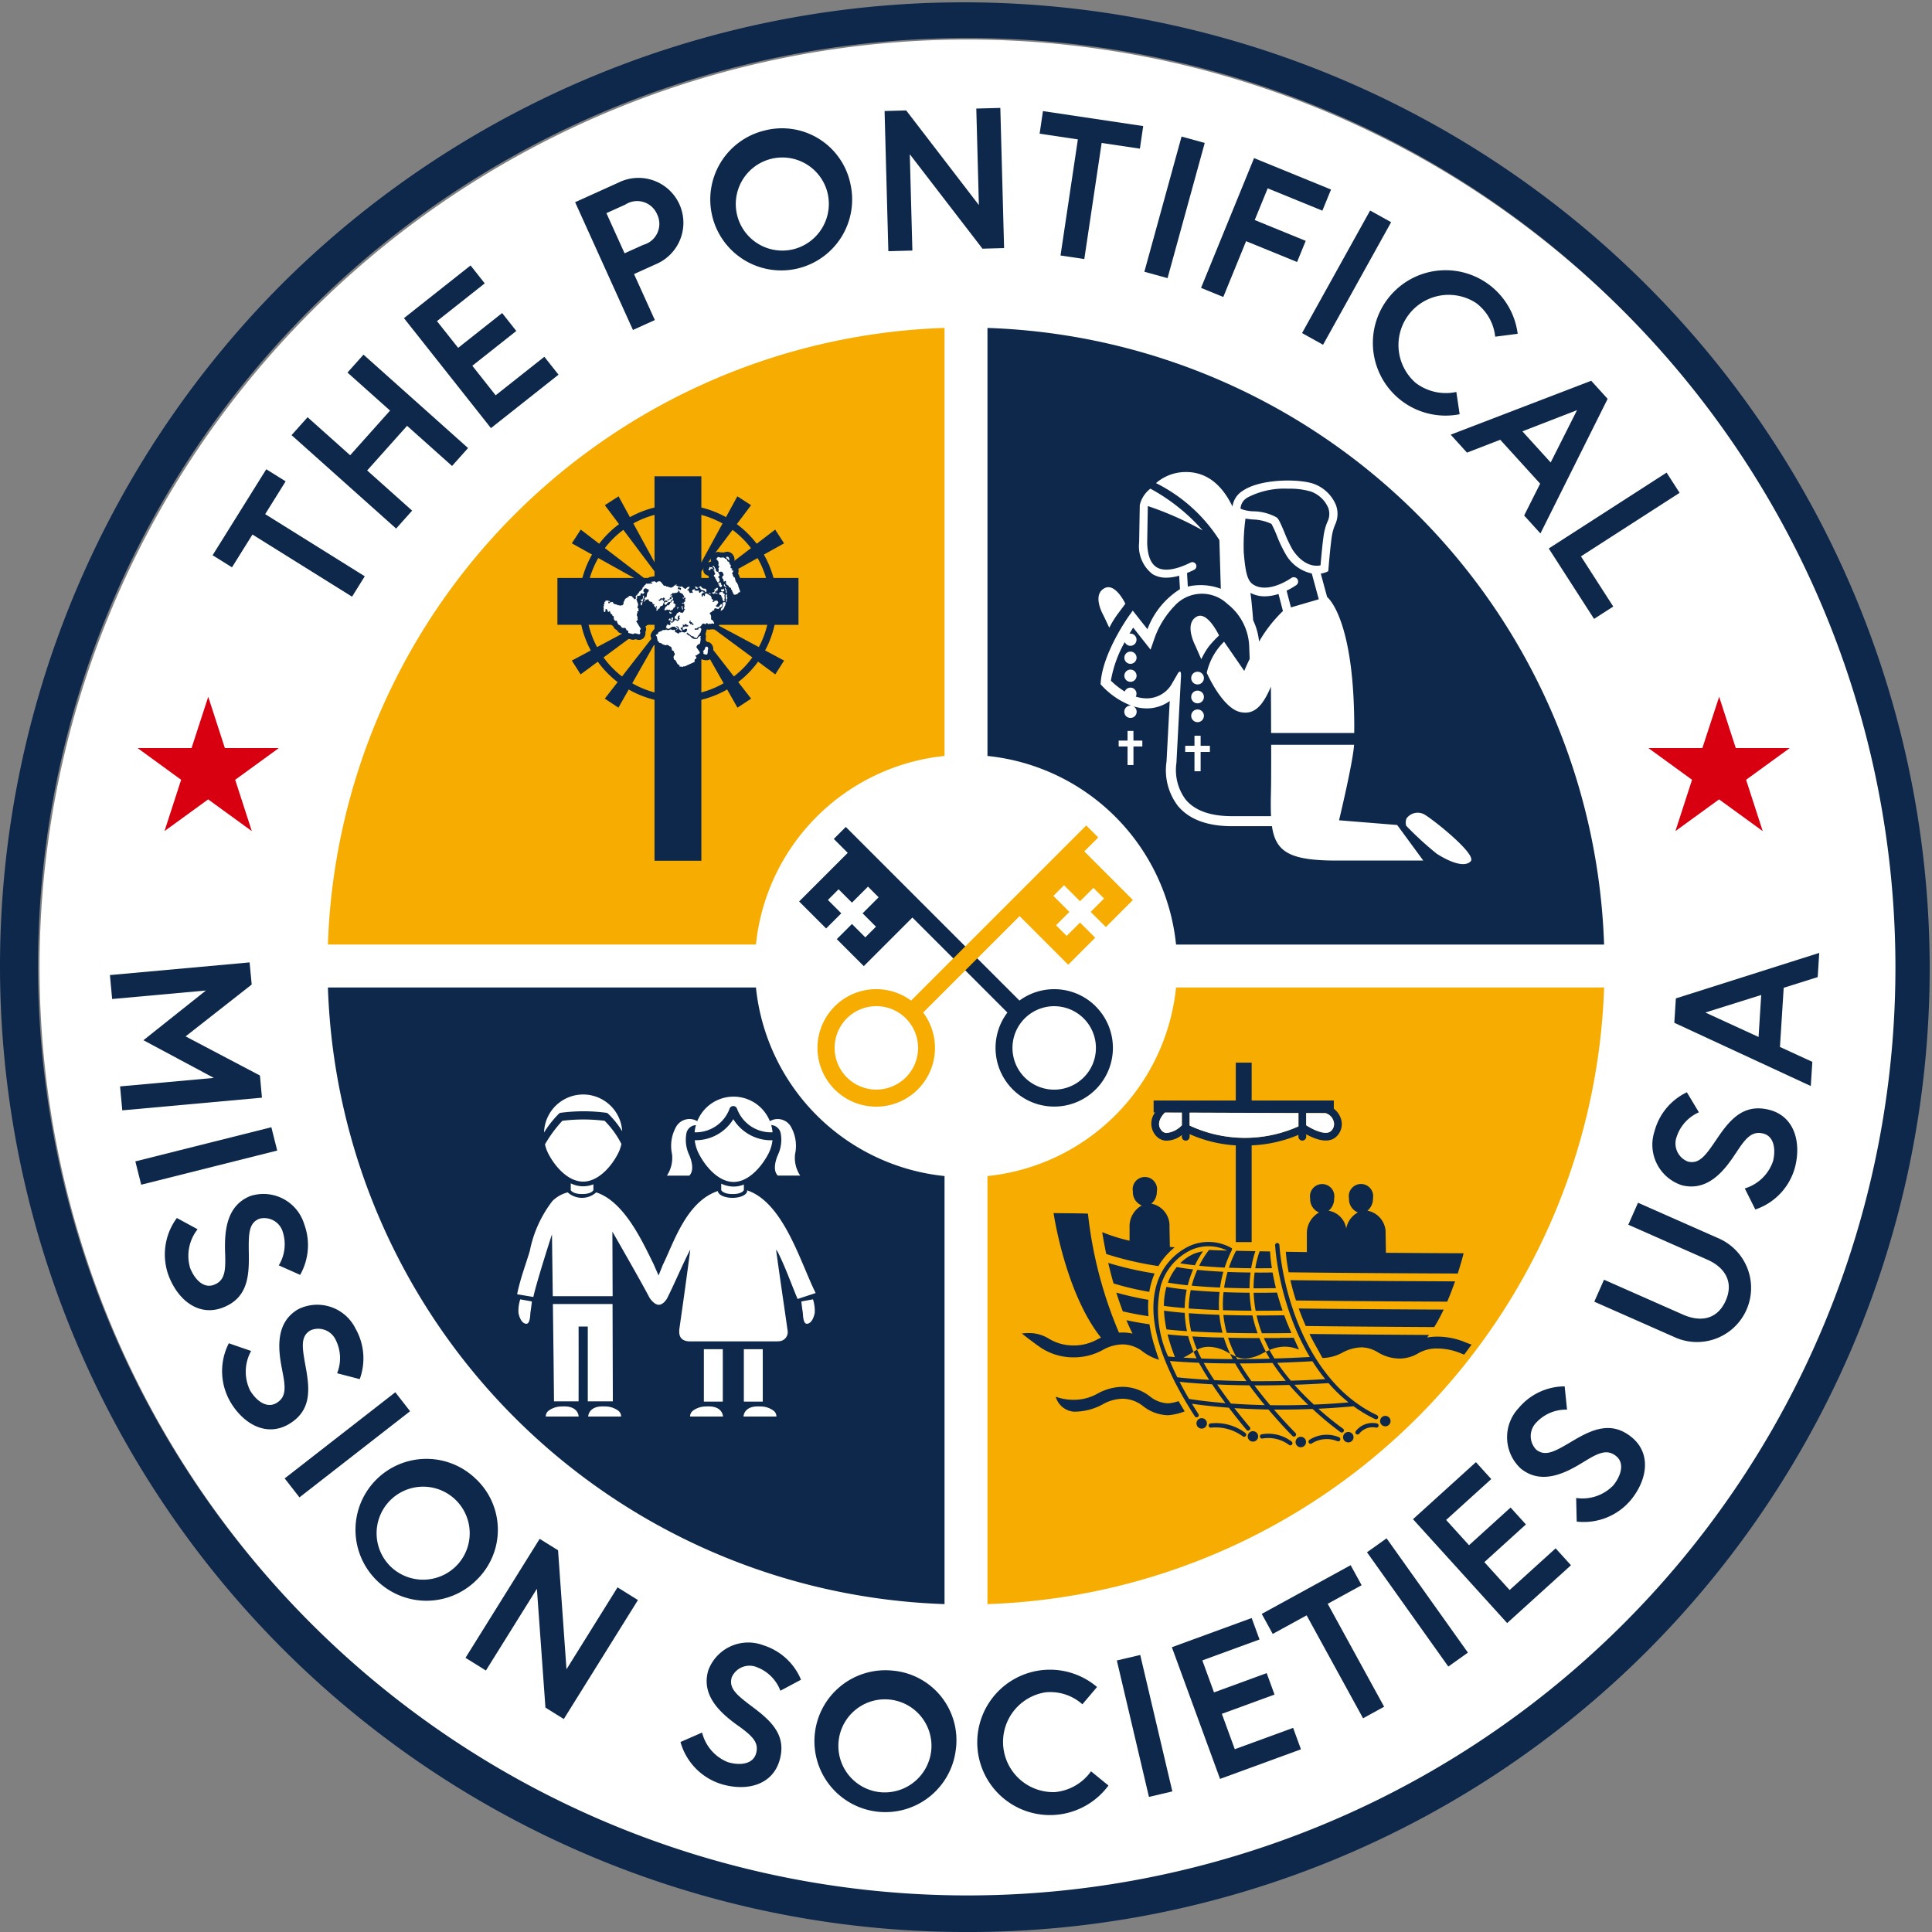<svg id="logo-color" xmlns="http://www.w3.org/2000/svg" xmlns:xlink="http://www.w3.org/1999/xlink" width="174.299" height="174.299" viewBox="0 0 174.299 174.299">
  <rect x="0" y="0" width="174.299" height="174.299" fill="#808080" stroke="none"/>
  <defs>
    <clipPath id="clip-path">
      <rect id="Rectangle_103" data-name="Rectangle 103" width="174.299" height="174.299" fill="none"/>
    </clipPath>
  </defs>
  <g id="Group_496" data-name="Group 496" clip-path="url(#clip-path)">
    <path id="Path_1862" data-name="Path 1862" d="M87.15,174.3A87.15,87.15,0,0,1,25.526,25.526,87.15,87.15,0,0,1,148.774,148.774,86.579,86.579,0,0,1,87.15,174.3m0-170.865a83.716,83.716,0,0,0-59.2,142.912A83.716,83.716,0,0,0,146.346,27.954a83.168,83.168,0,0,0-59.2-24.52" fill="#0e284b"/>
    <path id="Path_1863" data-name="Path 1863" d="M156.077,37.685A83.716,83.716,0,0,0,37.685,156.077,83.716,83.716,0,1,0,156.077,37.685" transform="translate(-9.731 -9.731)" fill="#fff"/>
    <path id="Path_1864" data-name="Path 1864" d="M77.135,168.191l-1.847,2.959-1.748-1.091,4.841-7.758,1.748,1.091-1.846,2.959,8.984,5.607-1.148,1.84Z" transform="translate(-54.359 -119.967)" fill="#0e284b"/>
    <path id="Path_1865" data-name="Path 1865" d="M105.885,124.275l1.445-1.617,9.434,8.428-1.445,1.617-4.057-3.624-3.6,4.029,4.057,3.624-1.445,1.617-9.433-8.428,1.445-1.617,3.841,3.431,3.6-4.029Z" transform="translate(-74.537 -90.664)" fill="#0e284b"/>
    <path id="Path_1866" data-name="Path 1866" d="M144.618,99.247l3.968-3.139,1.278,1.616-3.968,3.139L148,103.527l4.394-3.476,1.278,1.616-6.095,4.821-7.848-9.921,6.009-4.754,1.278,1.616-4.309,3.408Z" transform="translate(-103.285 -67.865)" fill="#0e284b"/>
    <path id="Path_1867" data-name="Path 1867" d="M198.921,63.683l3.919-1.773a4.051,4.051,0,1,1,3.338,7.377l-1.943.879,1.878,4.149-1.976.894Zm7.4,1.1a1.955,1.955,0,0,0-2.878-.88l-1.7.767,1.639,3.623,1.7-.767a1.955,1.955,0,0,0,1.239-2.743" transform="translate(-147.035 -45.441)" fill="#0e284b"/>
    <path id="Path_1868" data-name="Path 1868" d="M258.341,49.451a6.4,6.4,0,1,1-7.749-4.866,6.3,6.3,0,0,1,7.749,4.866m-2.144.515a4.2,4.2,0,1,0-3.03,5.338,4.221,4.221,0,0,0,3.03-5.338" transform="translate(-181.608 -32.812)" fill="#0e284b"/>
    <path id="Path_1869" data-name="Path 1869" d="M307.9,37.553l6.557,8.538-.234-8.708,2.168-.058.34,12.646-1.951.053-6.556-8.52.233,8.689-2.168.058-.34-12.646Z" transform="translate(-226.145 -27.589)" fill="#0e284b"/>
    <path id="Path_1870" data-name="Path 1870" d="M363.031,40.98l-3.45-.515.3-2.038,9.045,1.351-.3,2.038-3.45-.515-1.565,10.474-2.145-.321Z" transform="translate(-265.789 -28.404)" fill="#0e284b"/>
    <rect id="Rectangle_96" data-name="Rectangle 96" width="12.65" height="2.169" transform="translate(103.241 24.517) rotate(-74.62)" fill="#0e284b"/>
    <path id="Path_1871" data-name="Path 1871" d="M420.25,60.272l4.6,1.879-.779,1.907-4.6-1.879-2.057,5.035-2.007-.82,4.784-11.71,6.942,2.836-.779,1.907-4.935-2.016Z" transform="translate(-307.053 -40.421)" fill="#0e284b"/>
    <rect id="Rectangle_97" data-name="Rectangle 97" width="12.648" height="2.168" transform="translate(117.467 30.05) rotate(-60.956)" fill="#0e284b"/>
    <path id="Path_1872" data-name="Path 1872" d="M482.546,104.457l.3,2.01a6.558,6.558,0,1,1,5.234-7.256l-2.028.261a4.351,4.351,0,0,0-1.734-3.046,4.529,4.529,0,0,0-5.433,7.22,4.5,4.5,0,0,0,3.664.812" transform="translate(-351.16 -69.097)" fill="#0e284b"/>
    <path id="Path_1873" data-name="Path 1873" d="M514.448,131.7l1.482,1.633-6.063,12.143-1.47-1.619,1.444-2.873-3.6-3.961-3,1.16-1.47-1.619Zm-6.208,4.562,2.551,2.81,2.378-4.721Z" transform="translate(-370.894 -97.349)" fill="#0e284b"/>
    <path id="Path_1874" data-name="Path 1874" d="M546.288,163.462l1.174,1.824-8.9,5.731,2.914,4.528-1.732,1.115-4.088-6.352Z" transform="translate(-395.933 -120.825)" fill="#0e284b"/>
    <path id="Path_1875" data-name="Path 1875" d="M50.839,334.864l-5.963,4.678,6.707,3.529.181,2-12.6,1.143-.2-2.16,8.459-.767-6.351-3.4,5.636-4.485-8.459.767-.2-2.16,12.6-1.142Z" transform="translate(-28.132 -246.042)" fill="#0e284b"/>
    <rect id="Rectangle_98" data-name="Rectangle 98" width="12.651" height="2.169" transform="translate(12.211 104.777) rotate(-14.098)" fill="#0e284b"/>
    <path id="Path_1876" data-name="Path 1876" d="M62.4,418.181c-.071-1.971.11-4.292,2.3-5.146a3.845,3.845,0,0,1,4.838,2.554,5.437,5.437,0,0,1-.37,4.568l-1.926-.858a3.649,3.649,0,0,0,.377-2.96,1.746,1.746,0,0,0-2.117-1.25c-1.027.4-.985,1.452-.961,3.3.029,2.064-.194,3.878-2.332,4.713s-4.019-.6-4.887-2.826a5.53,5.53,0,0,1,.725-5.25l1.871,1.016a3.862,3.862,0,0,0-.677,3.485c.394,1.01,1.206,1.9,2.165,1.522.993-.388,1.051-1.283.994-2.871" transform="translate(-42.091 -305.142)" fill="#0e284b"/>
    <path id="Path_1877" data-name="Path 1877" d="M82.217,457.07c-.393-1.932-.6-4.252,1.423-5.454a3.845,3.845,0,0,1,5.192,1.726,5.437,5.437,0,0,1,.384,4.567l-2.041-.531a3.649,3.649,0,0,0-.114-2.982,1.746,1.746,0,0,0-2.294-.885c-.947.565-.734,1.594-.405,3.418.368,2.031.446,3.858-1.527,5.032s-4.064.064-5.284-1.987a5.53,5.53,0,0,1-.146-5.3l2.012.695a3.863,3.863,0,0,0-.1,3.549c.555.932,1.5,1.673,2.386,1.146.917-.545.827-1.438.509-3" transform="translate(-56.762 -333.488)" fill="#0e284b"/>
    <rect id="Rectangle_99" data-name="Rectangle 99" width="12.65" height="2.169" transform="translate(25.683 133.377) rotate(-37.911)" fill="#0e284b"/>
    <path id="Path_1878" data-name="Path 1878" d="M133.205,515.369a6.4,6.4,0,1,1-.117-9.15,6.3,6.3,0,0,1,.117,9.15m-1.6-1.521a4.2,4.2,0,1,0-6.128.352,4.221,4.221,0,0,0,6.128-.352" transform="translate(-90.201 -372.838)" fill="#0e284b"/>
    <path id="Path_1879" data-name="Path 1879" d="M169.365,533.276l.761,10.736,4.606-7.392,1.84,1.147L169.883,548.5l-1.656-1.032-.771-10.721-4.6,7.377-1.84-1.147,6.689-10.734Z" transform="translate(-119.019 -393.414)" fill="#0e284b"/>
    <path id="Path_1880" data-name="Path 1880" d="M240.517,575.713c-1.6-1.154-3.319-2.722-2.649-4.974a3.844,3.844,0,0,1,4.987-2.249,5.437,5.437,0,0,1,3.377,3.1l-1.861.993a3.648,3.648,0,0,0-2.1-2.116,1.746,1.746,0,0,0-2.286.9c-.314,1.057.54,1.669,2.018,2.787,1.647,1.245,2.941,2.535,2.287,4.735s-2.945,2.8-5.232,2.12a5.529,5.529,0,0,1-3.7-3.8l1.951-.853a3.862,3.862,0,0,0,2.334,2.674c1.039.309,2.237.213,2.531-.774.3-1.022-.367-1.618-1.655-2.548" transform="translate(-173.967 -420.051)" fill="#0e284b"/>
    <path id="Path_1881" data-name="Path 1881" d="M294.389,584.866a6.4,6.4,0,1,1-5.709-7.152,6.3,6.3,0,0,1,5.709,7.152m-2.194-.221a4.2,4.2,0,1,0-4.622,4.038,4.221,4.221,0,0,0,4.622-4.038" transform="translate(-208.162 -426.997)" fill="#0e284b"/>
    <path id="Path_1882" data-name="Path 1882" d="M348.718,586.657l1.575,1.284a6.558,6.558,0,1,1-1.031-8.888l-1.321,1.56a4.351,4.351,0,0,0-3.335-1.079,4.529,4.529,0,0,0,.86,9,4.5,4.5,0,0,0,3.252-1.872" transform="translate(-250.291 -426.857)" fill="#0e284b"/>
    <rect id="Rectangle_100" data-name="Rectangle 100" width="2.169" height="12.651" transform="matrix(0.973, -0.229, 0.229, 0.973, 100.758, 149.802)" fill="#0e284b"/>
    <path id="Path_1883" data-name="Path 1883" d="M409.125,566.344l4.752-1.739.708,1.935-4.752,1.738L411,571.469l5.261-1.924.708,1.934-7.3,2.67-4.346-11.88,7.2-2.633.708,1.935-5.159,1.887Z" transform="translate(-299.601 -413.662)" fill="#0e284b"/>
    <path id="Path_1884" data-name="Path 1884" d="M440.455,545.88l-3.059,1.676-.99-1.807,8.02-4.395.99,1.807-3.059,1.676,5.089,9.287-1.9,1.042Z" transform="translate(-322.575 -400.148)" fill="#0e284b"/>
    <rect id="Rectangle_101" data-name="Rectangle 101" width="2.169" height="12.651" transform="matrix(0.815, -0.58, 0.58, 0.815, 123.325, 140.041)" fill="#0e284b"/>
    <path id="Path_1885" data-name="Path 1885" d="M493.771,513.214l3.749-3.4,1.383,1.526-3.749,3.4,2.281,2.517,4.15-3.762,1.384,1.526-5.757,5.218-8.495-9.372,5.677-5.146,1.383,1.526-4.07,3.689Z" transform="translate(-361.241 -373.81)" fill="#0e284b"/>
    <path id="Path_1886" data-name="Path 1886" d="M528.138,486.347c-1.674,1.042-3.777,2.041-5.607.568a3.845,3.845,0,0,1-.192-5.467,5.437,5.437,0,0,1,4.146-1.952l.214,2.1a3.65,3.65,0,0,0-2.755,1.146,1.746,1.746,0,0,0-.03,2.458c.859.691,1.749.132,3.344-.811,1.776-1.053,3.46-1.762,5.248-.323s1.476,3.787-.02,5.645a5.53,5.53,0,0,1-4.914,1.983l-.05-2.128a3.862,3.862,0,0,0,3.359-1.147c.68-.845,1.045-1.989.242-2.635-.831-.669-1.636-.273-2.985.567" transform="translate(-385.326 -354.423)" fill="#0e284b"/>
    <path id="Path_1887" data-name="Path 1887" d="M554.489,417.981l.876-1.983,7.372,3.257a4.88,4.88,0,0,1-3.944,8.926l-7.372-3.257.877-1.983,7.124,3.148c1.653.731,3.126.393,3.856-1.26.723-1.636-.012-2.969-1.665-3.7l-7.124-3.148" transform="translate(-407.589 -307.49)" fill="#0e284b"/>
    <path id="Path_1888" data-name="Path 1888" d="M579.163,383.281c-1.071,1.655-2.55,3.453-4.833,2.9a3.844,3.844,0,0,1-2.5-4.866,5.436,5.436,0,0,1,2.922-3.53l1.086,1.807a3.649,3.649,0,0,0-2.006,2.209,1.746,1.746,0,0,0,1.019,2.237c1.071.26,1.64-.624,2.681-2.157,1.159-1.708,2.382-3.066,4.612-2.524s2.946,2.8,2.383,5.117a5.529,5.529,0,0,1-3.6,3.885l-.951-1.9a3.862,3.862,0,0,0,2.552-2.467c.256-1.054.1-2.245-.9-2.488-1.036-.252-1.6.449-2.46,1.783" transform="translate(-422.568 -279.243)" fill="#0e284b"/>
    <path id="Path_1889" data-name="Path 1889" d="M579.1,335.885l.139-2.2,12.934-4.105-.138,2.182-3.067.965-.338,5.338,2.921,1.344-.138,2.182Zm7.6,1.278.24-3.787-5.043,1.582Z" transform="translate(-428.048 -243.612)" fill="#0e284b"/>
    <path id="Path_1890" data-name="Path 1890" d="M169.043,152.029V113.412a57.6,57.6,0,0,0-55.631,55.631h38.617a19.054,19.054,0,0,1,17.014-17.014" transform="translate(-83.83 -83.83)" fill="#f6ac00"/>
    <path id="Path_1891" data-name="Path 1891" d="M358.551,341.537a19.054,19.054,0,0,1-17.014,17.014v38.617a57.6,57.6,0,0,0,55.631-55.631Z" transform="translate(-252.451 -252.451)" fill="#f6ac00"/>
    <path id="Path_1892" data-name="Path 1892" d="M152.032,341.537H113.416a57.6,57.6,0,0,0,55.63,55.631V358.551a19.054,19.054,0,0,1-17.014-17.014" transform="translate(-83.833 -252.451)" fill="#0e284b"/>
    <path id="Path_1893" data-name="Path 1893" d="M358.551,169.051h38.616a57.6,57.6,0,0,0-55.63-55.629v38.615a19.054,19.054,0,0,1,17.014,17.014" transform="translate(-252.451 -83.837)" fill="#0e284c"/>
    <path id="Path_1894" data-name="Path 1894" d="M303.154,302.187a5.3,5.3,0,0,0-6.88-.523L280.606,286l-1.082,1.082,1.257,1.257-4.385,4.385,2.436,2.436,1.367-1.367-1.206-1.206.962-.962,1.206,1.206,1.446-1.446.961.962-1.446,1.446L283.328,295l-.962.962-1.206-1.206-1.367,1.367,2.436,2.436,4.385-4.385,8.571,8.571a5.294,5.294,0,1,0,7.968-.553m-1.082,6.405a3.764,3.764,0,1,1,1.1-2.662,3.739,3.739,0,0,1-1.1,2.662" transform="translate(-204.301 -211.397)" fill="#0e284b"/>
    <path id="Path_1895" data-name="Path 1895" d="M308.814,294.669l2.436-2.436-4.385-4.385,1.257-1.257-1.082-1.082-15.8,15.8a5.3,5.3,0,1,0,1.088,1.076l8.7-8.7,4.385,4.386,2.436-2.436-1.367-1.367-1.206,1.205-.962-.962,1.206-1.206-1.446-1.446.962-.962,1.446,1.446,1.206-1.206.961.962-1.206,1.206ZM290.77,308.232a3.764,3.764,0,1,1,1.1-2.662,3.739,3.739,0,0,1-1.1,2.662" transform="translate(-209.045 -211.037)" fill="#f6ac00"/>
    <path id="Path_1896" data-name="Path 1896" d="M53.973,240.992l1.5,4.629h4.867l-3.937,2.861,1.5,4.629-3.938-2.861-3.938,2.861,1.5-4.629L47.6,245.621h4.867Z" transform="translate(-35.186 -178.132)" fill="#d80010"/>
    <path id="Path_1897" data-name="Path 1897" d="M576.556,240.992l1.5,4.629h4.867l-3.937,2.861,1.5,4.629-3.938-2.861-3.938,2.861,1.5-4.629-3.937-2.861h4.867Z" transform="translate(-421.459 -178.132)" fill="#d80010"/>
    <rect id="Rectangle_102" data-name="Rectangle 102" width="7.924" height="0.646" transform="translate(62.587 120.248)" fill="#0e284c"/>
    <path id="Path_1898" data-name="Path 1898" d="M209.183,192.419a8.927,8.927,0,1,1,8.928-8.927,8.938,8.938,0,0,1-8.928,8.927m0-17.21a8.282,8.282,0,1,0,8.282,8.282,8.292,8.292,0,0,0-8.282-8.282" transform="translate(-148.021 -129.031)" fill="#0e284c"/>
    <path id="Path_1899" data-name="Path 1899" d="M214.542,173.908H205.78v-9.174h-4.225v9.174h-8.761v4.225h8.761v21.287h4.225V178.134h8.762Z" transform="translate(-142.506 -121.765)" fill="#0e284c"/>
    <path id="Path_1900" data-name="Path 1900" d="M215.3,180.6l-6.105-8.129,1.238-.8Z" transform="translate(-154.629 -126.894)" fill="#0e284c"/>
    <path id="Path_1901" data-name="Path 1901" d="M235.842,210.861l5.015,8.843,1.231-.815Z" transform="translate(-174.325 -155.86)" fill="#0e284c"/>
    <path id="Path_1902" data-name="Path 1902" d="M206.66,189.361l-8.882-4.946.805-1.237Z" transform="translate(-146.19 -135.398)" fill="#0e284c"/>
    <path id="Path_1903" data-name="Path 1903" d="M236.8,210.084l8.176,6.042.794-1.244Z" transform="translate(-175.033 -155.286)" fill="#0e284c"/>
    <path id="Path_1904" data-name="Path 1904" d="M236.363,180.6l6.105-8.129-1.238-.8Z" transform="translate(-174.71 -126.894)" fill="#0e284c"/>
    <path id="Path_1905" data-name="Path 1905" d="M215.424,210.861l-5.015,8.843-1.231-.815Z" transform="translate(-154.617 -155.86)" fill="#0e284c"/>
    <path id="Path_1906" data-name="Path 1906" d="M237.136,189.361l8.882-4.946-.805-1.237Z" transform="translate(-175.281 -135.398)" fill="#0e284c"/>
    <path id="Path_1907" data-name="Path 1907" d="M206.748,210.084l-8.176,6.042-.793-1.244Z" transform="translate(-146.19 -155.286)" fill="#0e284c"/>
    <path id="Path_1908" data-name="Path 1908" d="M214.565,198.224c.025-.028.094-.149.124-.1s.065.018.065.018a.064.064,0,0,1-.009.064c-.02.038-.043.076-.07.077s-.051.008-.084,0-.026-.064-.026-.064m.349.04c.01-.006.011.038.034.036s.019.045,0,.039-.027.019-.031.031a.076.076,0,0,1-.031.048c-.021.012-.03,0-.048-.018a.09.09,0,0,0-.054-.028c-.025-.007-.015.04-.015.04s-.105-.034-.08-.044.046-.009.034-.026.005-.02.011-.041.052,0,.044-.014.02-.073.036-.034l.027-.032c-.012-.021,0-.021-.028-.043s.016-.075.016-.075l.016-.04c.023-.051.126-.026.122.021a.42.42,0,0,1-.021.078l.025.02s-.013.032-.038.025,0,.016-.026.028Zm4.446-1.436a.221.221,0,0,1-.1.016l-.042.072-.041.02a.148.148,0,0,1-.019.069.134.134,0,0,1-.091.058l-.038.025a1.417,1.417,0,0,1-.184-.051.056.056,0,0,1,.049-.1c.038.019.025-.121.025-.121l.055.007s.042-.12.062-.115,0-.043-.016-.07-.036-.107-.067-.107a.751.751,0,0,1-.135-.037l-.032.035-.077-.008s-.007.055-.027.067c-.055.038-.238.1-.125-.057l.032-.035.017-.061-.12-.042s-.056-.037-.048-.066a.3.3,0,0,0,.009-.063l-.1-.2-.166-.068,0-.036-.1-.041c-.105-.1-.23-.073-.239.039s.013.157-.052.139a.08.08,0,0,1-.067-.076s-.047-.035-.055-.007-.043.076-.031.11-.048.061-.063.035-.051-.1-.033-.119-.052-.177.06-.168.014-.084.06-.089l.061-.014.053.015.041-.019-.086-.037-.051-.023-.1-.036a.3.3,0,0,0-.164.117c-.081.087-.172-.092-.107-.135s-.149-.05-.189-.031-.138-.025-.138-.025c-.037.056-.112-.04-.076-.074a.139.139,0,0,0,.048-.061l-.03-.017-.062.066c-.094-.026-.137.019-.127.061s-.026-.016-.052.029-.005.051.03.083-.026.015-.007.055.11.031.047.066a.184.184,0,0,1-.151-.011c-.025.059-.148.011-.159-.013s-.074-.174-.074-.174l-.128-.045c.015-.1.075-.032.124-.1a1.06,1.06,0,0,0,.1-.189s-.108-.039-.122,0-.089.036-.089.036-.059.006-.046.04-.052.029-.052.029,0,.048-.025.059c-.069.042-.194-.045-.209-.071l-.073-.055-.067-.076-.105.015-.037.021-.1-.028-.031.079.178.071-.035.175-.066-.045-.049-.014-.009-.046-.038-.02-.042.151.032.044.024.042.067.027-.01.085.169.056.011.038.1.036.14.254-.029.058-.038.011c0,.052-.1,0-.1,0l-.011.041.047.022.041.042.1-.1c.087-.028.1.051.1.093s-.042.023-.042.023l-.027.1.037.024c.047.1-.065.123-.065.123l-.04.064a.088.088,0,0,1-.107.023l-.04.033-.087,0,.153.064c.032-.052.076-.053.089-.019a.162.162,0,0,1,0,.083l.039.02-.03.075.038.023-.061.22.034.067c.091-.01.076.043.027.06s-.054.148-.054.148l-.041.023-.016.057-.049.017-.022.077a.2.2,0,0,0-.171-.048c-.05-.058-.184-.082-.194-.045.026.064-.068.056-.068.056l-.064.039c.013.078-.054.069-.054.069l-.036.13-.1.055-.042.182c-.014.049.087.081.115.063s.086.086.086.086l.061.017.046-.119-.035-.032.056-.2.091-.058c.09-.006,0,.194,0,.215-.014.08.021.081.059.074.077-.009-.009.081-.06.058s-.04.064-.04.064l.029.021-.075.032-.07.047-.064-.04-.079-.031-.015-.057-.047-.022-.035.1-.044.032-.1.059c.11.031-.034.074-.062.066.056.038-.031.08-.172-.013l-.014.049-.055-.007.034.067.051.023-.053.113c-.025.09-.232-.034-.247-.06l-.042.12-.043,0-.015.084-.041.116.077.008-.014.049.181.059.344-.208.164.011c.032-.066.078.035.078.035.071.011.07.064.07.064l.086.037c.068.041.021.037.017.066s.033.04.033.04l.037-.086.038.02-.027-.06-.064-.053-.073-.055c-.031-.092.029-.058.084-.034l.09.025a.819.819,0,0,1,.054.2c-.009.033.038.054.038.054l.064.009.007.055.061.017.009.046.122.034.025-.059-.108-.052.011-.072-.076-.043c0-.126.062-.145.08-.083l.038.02.016-.105h.052l.027-.146-.037-.024.014-.049.169.056a.254.254,0,0,1,.044-.128l.049.014v.035l.2.078.194-.127c0-.015.022-.016.01-.037s-.049-.014-.076-.043.039-.139.037-.165.134-.038.1.018a.107.107,0,0,0-.025.09c.112-.057.161.053.147.071s.038.055.076.043.056.082.033.119-.144,0-.141-.048-.021-.037-.038-.019a.106.106,0,0,1-.114-.019c-.007-.006-.006-.01-.009-.016l-.193.127.008,0c.068.072.01.122-.022.126a.24.24,0,0,1-.077-.008l-.02.025-.179-.037-.032.066a.1.1,0,0,0-.138.1.119.119,0,0,1-.025.09l.064.053.1,0c.032-.066.1-.061.165-.086s.121.117.078.162a.205.205,0,0,0-.05.07l-.009.063-.077.009-.061.014-.017.03-.183-.051-.042.023-.092-.017-.04.033-.063-.009s-.116.021-.089.085-.185,0-.208-.088c-.032.066-.092-.017-.092-.017l-.068-.041.02-.1c.007-.073-.123-.109-.129-.058s-.25-.047-.25-.047l-.093.018-.086.025-.017.03-.126-.022-.061.014-.009-.046-.053-.015-.075.063c-.145-.032-.3.013-.3.049s-.072.055-.072.055l-.067,0-.058.05-.089.006-.052.14-.049.017-.017.061h-.052l-.009.033-.072-.011.013.113.045.043c.091.038.017.145.017.145l.051.023.007.085.022.125c0,.087.065.084.094.088s.031.1.031.1l.267.083s-.02.025.021.05a1.5,1.5,0,0,0,.369.111c0-.065.193-.03.25.048a.228.228,0,0,0,.17.069l.068.15.027.17.105.064.076.043,0,.126.059.025v.083c.059.074-.068.166-.068.166l-.042.151.045.043-.024.055.065.115.1.036.181.345.187.118,0,.119.055.007.05-.021.165.037.1-.055.093.013.932-.431-.058-.06.042-.151c.147-.056.2-.213.085-.258-.082-.036-.021-.116.065-.109l.055-.007.017-.061.195-.1.031-.11-.26-.376c-.136-.095.106-.383.207-.351s.134-.512.134-.512l-.045-.043.059-.164-.073-.02-.167.125-.063.1c-.052.139-.465,0-.48-.028a1.236,1.236,0,0,0-.14-.127s-.085-.12-.114-.1-.105-.064-.111-.044-.076-.074-.076-.074l-.121-.087.107.008,0-.087.151.139c.013.034.1.051.1.051l.019.041a.112.112,0,0,1,.081.057c.021.05.21.067.21.067l.038.054.065.049.21.067.044-.128.052-.029.015-.084.06-.027.019-.069h.044l.05-.149h.035l.092-.331-.075-.126c-.017.031-.123,0-.123,0s-.042.041-.063.035.012.069-.016.105-.081.022-.081.022h-.11l-.038.025-.11-.031.013-.093h.131l.078-.013.052-.06c.028-.067.107-.036.107-.036s.191-.087.217-.146.126-.215.22-.19l.175.049c.077-.009.082-.1.082-.1l.093.013v.052s.119.046.137.029.06-.058.087-.029.156-.009.156-.009c.022-.047.183.02.183.02l.038-.056a.955.955,0,0,0-.091-.2c-.02-.006-.1-.134-.126-.1-.1-.059-.052-.208-.052-.208l-.014-.109c.016-.057-.054-.2-.078-.193a.1.1,0,0,1,.047-.171c.031,0,.122-.076.122-.076l.06-.089h.123l.037-.086-.059-.025s.1-.1.136-.094a2.089,2.089,0,0,0,.281.065.383.383,0,0,0,.1-.126c.006-.02.061-.014.082-.012a.259.259,0,0,0,.107-.067c.056-.059.059-.243.022-.222m.391-4.237c0-.056.163-.064.188-.014a.287.287,0,0,1,.073.293c-.016.075-.1-.112-.1-.112l-.093-.061a.1.1,0,0,1-.067-.107m-.764-.019c-.037.055-.068.135-.1.126s-.045.084-.045.084a.707.707,0,0,1,.112.04c.026.016.007.086.007.086.1.02.107.17.084.2s.032.044.032.044a.677.677,0,0,1-.051.135c-.02.025.076.074.089.122s-.062.176-.085.178.045.043.032.075.02.006.013.065-.027.177-.027.177l.092.034c.037-.086.214-.041.239-.021a.43.43,0,0,1,.131.318c-.011.041-.087.029-.087.029l-.043.2a.329.329,0,0,1,.132.283c-.02.025.076.043.076.043.046-.119.153-.045.146,0s-.008.138-.008.138l.016.07.035.063.076.012.009.046.086.037a.927.927,0,0,1,.053.125c0,.023.107.043.129.058s.061.048.056.082a.412.412,0,0,0,.024.1s.076.043.076.074a.734.734,0,0,0,.016.1l.053.076-.009.063.071.028,0,.087.125.026.083-.03a.339.339,0,0,0,.194-.1c.016-.026.057-.125.12-.085s.063-.145.063-.145-.075-.1-.062-.127-.065-.128-.053-.155-.067-.107-.051-.133-.021-.116-.021-.116l-.075-.126,0-.064-.079-.031-.107-.245.024-.055-.047-.022.022-.077-.041-.042-.071-.029-.106-.2.009-.081-.074-.021.052-.139c.066-.047.07-.174.07-.174s-.107.023-.151-.011.04-.064.04-.064l.015-.053-.029-.052s-.117-.02-.12-.042,0-.118,0-.118l.025-.121-.043-.034,0-.043-.076-.012.023-.082-.038-.023-.035-.032.014-.084-.149-.05-.029-.083-.031-.1-.168-.06-.029-.052-.066-.032-.043-.034-.029.027-.133-.028-.02.039c-.065.013-.326-.091-.34-.073m-.756,1.012c0-.031.014-.128.053-.113s.012,0,.056.037a.037.037,0,0,0,.062-.018l.073.02.072.1-.029.058-.071-.011c-.018-.062-.093-.061-.093-.013s-.071.13-.1.126-.117-.023-.1-.063l.079-.127m.857,1.249.091-.137c-.066-.032-.028-.1-.028-.1.009-.064-.065-.159-.1-.148s.019-.148.019-.148.073-.024.1,0-.137-.407-.2-.389-.166-.081-.144-.146-.17-.337-.17-.337-.067-.076-.09-.038-.06.058-.025.09.042-.024.078.035.1.147.06.179a.212.212,0,0,1-.089.037l.033.071.074.02-.021.122a.262.262,0,0,1,.077.118c.007.055,0,.083-.028.1s-.083.06-.087.108a.106.106,0,0,0,.042.086l.051.023.035.032-.025.09c.056,0,.126.1.1.148s.007.024.062.092.033.071.069.116.083.032.121-.023m-1.8.448c-.006.02-.026.046.012.065s.122,0,.119.046-.011.072.036.107a.355.355,0,0,0,.123.065c.041.011.134.024.134.024a.436.436,0,0,1,.105.064c.052.1.1.132.126.1s.022-.112.026-.142-.058-.187-.1-.168-.041-.012-.108-.008-.194-.045-.19-.075-.091-.069-.083-.1-.052-.081-.055-.038-.066.048-.075.032-.072.024-.072.024m-.359-.021-.022.047.071.028s.025.038.019.058.038.054.062.061a.331.331,0,0,0,.118-.029s.06-.089.033-.087-.1.026-.092-.017-.084-.045-.084-.045Zm2.175-.2c.041.012-.056.156.054.169s-.005.051.075.078.078-.044.121-.085.034-.074-.008-.1-.045-.026-.042-.086a.108.108,0,0,0-.05-.089l0-.087-.1.028-.123.093c-.027.1.034.067.075.078m.161.449c.061-.014.179.019.182-.024s.084-.034.084-.034l0,.087.05.058-.013.08s.024-.007-.055-.007-.043.045-.043.045l-.166-.037V195.6Zm-1.037.331c.035,0,.118.02.128.045s-.063.035-.063.035l-.085-.01c-.015-.039-.016-.07.019-.069m.454.06c.027.047-.212-.028-.2-.057s.055-.117.11-.079.1-.1.1-.1-.055-.007,0-.023.019-.069,0-.1a.322.322,0,0,1-.025-.068l.094.026c.049-.017.1-.144.1-.144a.108.108,0,0,0,.13.005.281.281,0,0,0,.019.089c.02.041-.083.03-.052.06a.094.094,0,0,1,0,.111c-.018.017-.092-.017-.084-.045s-.038.025-.019.069-.055.072-.071.068-.105-.016-.045.049a.242.242,0,0,0,.149.063s.063.009.074.051-.02.039-.052.029-.192-.067-.192-.067-.053.034-.039.06m1.008-.559a.172.172,0,0,0-.052-.08c-.025-.02-.041-.042-.066-.049a.046.046,0,0,1-.024-.072c.021-.029-.007-.055,0-.083s.028-.023.055.007.021.037.036.076.021.081.052.081.032.075.062.061.007.055.007.055Zm-.083.047c.013.034.048.066.04.094s-.026.046.014.061.072.011.074.051a.307.307,0,0,1-.025.12c-.016.026-.011.072.021.081s.039.019.033.04.062-.066.062-.066a.351.351,0,0,1-.036-.107s-.005-.107,0-.119-.041-.042-.06-.052-.034-.084-.034-.084Zm.131,1.236-.012-.069a.281.281,0,0,1,.035-.078c.02-.025-.014-.061-.032-.075s0-.065,0-.1-.039-.064-.039-.064.016-.105.022-.126-.048-.066-.022-.081.046-.04.07-.047.01-.116.037-.086.017.066.026.1-.042.12-.011.151-.033.088.024.1-.016.136-.016.136-.039.094-.008.107-.035.175-.035.175Zm-.041.068-.051-.023-.128-.014-.106.111a.219.219,0,0,1,.042.086c.015.057-.051.342-.146.368s0,.023,0,.023l-.054.147c0,.075.044.047.073.021s.052-.029.091-.058a.328.328,0,0,0,.113-.122c.022-.047.075-.111.06-.137s.053-.113.053-.113a.135.135,0,0,0,.031-.11.143.143,0,0,1,.068-.135Zm-.1-.784-.1-.028s.029.021-.04-.094a.1.1,0,0,0-.161-.023l-.113-.018-.031.11-.059.006-.011.072.076.012s-.023.082.007.055.19.062.15.139c-.013.032.137.17.086.275a.084.084,0,0,1,.041.121l.111.044.052-.06.03.017.011-.041-.068-.041.049-.224-.04-.046.028-.054-.047-.035.053-.082Zm-1.934,5.219.053.045-.025.121c.059.1.343.109.349.088s.058-.256.058-.256l-.023-.042.039-.173c.053-.082-.069-.257-.089-.232s-.1-.02-.111,0-.1.148-.088.2-.034.043-.056.09-.111.1-.108.15m-2.408-1.93.067-.065-.033-.022-.058.019.015.026Zm.557-2.161c.011.069-.022.156.061.254.026.033-.04.064-.067.034a1.153,1.153,0,0,1-.083-.208l.025-.09c.035-.047.058-.019.064.009m-.459.259c0,.066.039-.094.066-.078s.035-.1.035-.1l-.147.056c.055.024.046.087.046.118m-.49.339c-.031.079-.141.08-.141.08l-.068-.041-.032-.044.019-.1.063.009v.044Zm.121-.863.027-.1.013-.093-.088-.077-.093.049-.039.095-.017.061-.073-.007-.064.184-.059.005-.011.072h-.158l-.037.086-.062.018-.051.074-.088.191s.028.135.077.087a.142.142,0,0,1,.107-.036l.034-.043.181.059a.054.054,0,0,1,.105.016c-.009.033.067.028.067.028l.07-.064.074.02.031-.079.038-.011.034-.122a.131.131,0,0,0,.133-.112l.038-.025v-.052c-.047-.035-.009-.077.024-.055s-.032-.075-.032-.075c-.05.021-.062-.061-.062-.061Zm-.232-.368-.056,0-.155.085-.023.051-.046.04-.069.091-.145-.032-.063.114-.009.112.109.083.032-.066.046-.009.028-.067.042-.041.055-.038.027-.05.081-.021.086.006.044-.032.035-.078.025-.059.041-.037.091-.01.037-.13-.041-.011.005-.051-.071-.028-.026.032-.033-.009-.023.051.041.011,0,.047-.035.016Zm-2.384.229a.03.03,0,1,1-.021-.036.029.029,0,0,1,.021.036m-.142.084.018-.048-.121.041-.054-.059-.045.163.065.176.068-.086.033-.057-.043-.034.036-.1Zm.12-.591-.119-.046-.005.051.033.009a.72.72,0,0,1-.084.333s-.084-.015-.085-.059-.074.076-.051.1.122.034.109.114.075-.032.075-.032Zm3.112-.6-.073-.02.029-.154.049-.017.022-.077-.237-.066.013-.08.038-.011-.047-.035-.056.042-.029.058-.073-.007-.009.033-.049-.014-.025.09-.236.106-.376-.118c-.045.053-.092-.034-.092-.034,0-.044-.11-.03-.11-.03-.021.077-.121-.069-.121-.069l-.189-.237c-.1-.16-.348-.062-.366-.027-.019.1-.161-.023-.161-.023s-.123-.078-.158-.031-.122.01-.122.01l-.02.025-.073-.007-.024.038-.085-.01.206.049c.055.007-.053.113-.084.1l-.1-.018-.042.023-.09-.025-.057.046-.128-.044s-.09.041-.092.062-.035.078-.055.073-.078.044-.071.068-.066.079-.066.079l-.032.066h-.044l-.052.188-.1.034-.023.082-.159.1-.018.113-.133.082-.019.113-.067,0-.026.046-.068.135.067.027c.036,0,0,.1-.028.1s-.113.013-.081.052-.116-.01-.1-.051-.06-.1-.085-.089-.036-.076-.036-.076c-.052-.1-.308-.077-.308-.077l-.063.1c-.077-.008-.161.1-.161.1-.067,0-.137.067-.123.093s-.041.019-.041.019l-.042.151-.046.04-.037.165c.041.011.011.087.011.087-.071-.011-.08.083-.08.083l-.156.009-.04.033-.173-.057-.063.035-.035-.062-.339-.094,0-.036-.066-.032.013-.08-.1-.02-.032.035-.112-.022c-.011.072-.158.141-.162.109s-.062-.127-.02-.133a1.163,1.163,0,0,1,.13.005l.014-.049-.251-.078-.04.033-.1-.02-.031.11h-.052c-.038.011-.019.1-.019.1.035.063-.042.12-.042.12-.052.029,0,.127,0,.127.05.027-.047.044-.047.044a.125.125,0,0,0,.028.1.071.071,0,0,0,0,.11l-.025.121.041.042-.021.077.015.057.11.031.04-.174c-.063-.136.12-.116.117-.073s.064.084.064.084c-.016.105.085.2.146.107s.073-.024.079.031a.973.973,0,0,0,.1.209l.1.028-.015.1c.116.023.149.05.15.218a.312.312,0,0,0,.12.249l.1.018c.023-.082.09.038.078.083s.128.251.128.251l.172.092.133.186.134.024.053.015c.065-.109.194.063.2.108s.092.144.113.115.093.013.077.118.039.1.039.1l.39.1.167-.081.349.088c.178.04.139-.23.1-.24-.047-.066.09-.243.09-.243l-.365-.6c-.114-.032.034-.171.034-.171.106-.032.019-.148.019-.148a.334.334,0,0,0,0-.193.254.254,0,0,1-.023-.266l.031-.11c-.075-.126.071-.1.071-.1a.115.115,0,0,0,.007-.152l.017-.092-.107-.043.077-.326-.147-.419c-.045-.026.015-.1.015-.1.07-.016.021-.122.021-.122l.034-.153.146.027.047-.044.069.019.042-.182a.078.078,0,0,1,.126-.009l.092.034.081-.087.035-.078-.071-.029c-.068-.071.023-.24.023-.24.184-.155.3,0,.3,0l.1.018c.116.137-.064.277-.064.277-.04.033-.06.168-.06.168l-.029.229-.111.053c-.085.02-.112.118-.036.161.051.023-.006.148-.063.035-.122-.034.039.129-.01.085.105.1.108-.027.108-.027l.2-.085c.075-.032.143.15.137.17a1.241,1.241,0,0,0,.267.083.338.338,0,0,1,.054.2c.1-.077.235.057.1.081.091.1.074.161.074.161.1,0,.078.066.073.086a.706.706,0,0,0,.057-.094c-.08-.106.163-.064.06.052l-.058.05.055.073-.036.161c.154.03.166-.169.166-.169l.073.007c.017-.061.057-.015.057-.015.016-.246.186-.243.186-.243.1,0,.152-.182.152-.182-.053-.046.005-.13.052-.029s.006-.179.006-.179l-.04-.064-.071-.028.013-.08-.122-.034-.048.092-.05.008,0-.032-.042.072-.122-.034.015-.084h.079l.04-.033.051-.1.09.025h.123c.041-.116.094-.07.094-.07l.079.11,0,.043-.047.009-.024.055v.083l.053.015a.118.118,0,0,1,.215.016l.068-.087c-.08-.075.034-.122.05-.083s.115-.065.115-.065.032.075.006-.02a.086.086,0,0,1,.067-.113c.01-.085.109-.044.109-.044l.039-.108-.092-.034c-.047.092-.105-.016-.059-.025a.392.392,0,0,0,.1-.039l.019-.069h.044l.027-.067.1.028.1-.016.029-.027.1.018.169-.085,0-.056c-.082-.023.017-.061.017-.061Z" transform="translate(-154.241 -142.321)" fill="#0e284c"/>
    <path id="Path_1909" data-name="Path 1909" d="M214.453,201.6a.471.471,0,0,1-.1-.012l-.042-.009a.455.455,0,0,1-.125,0l-.055-.007a2.308,2.308,0,0,1-.554-.488l-.1-.193a.477.477,0,0,1-.173-.176l-.065-.115a.823.823,0,0,1-.065-.459l.042-.151v0a.474.474,0,0,1-.179-.3l0-.025-.02-.013a1.228,1.228,0,0,1-.625-.173.628.628,0,0,1-.081-.057l-.114-.035a.476.476,0,0,1-.261-.2.558.558,0,0,1-.2-.381l0-.028a.479.479,0,0,1-.06-.132.5.5,0,0,1-.015-.077.477.477,0,0,1-.062-.187l-.013-.113a1.36,1.36,0,0,1,.631-.756.469.469,0,0,1,.1-.045.65.65,0,0,1,.219-.1l.01-.051a.473.473,0,0,1,.131-.254.481.481,0,0,1,.076-.107.636.636,0,0,1,0-.071.476.476,0,0,1,.107-.3l.019-.026a.5.5,0,0,1-.341-.153.562.562,0,0,1-.047.041.591.591,0,0,1-.481.112.476.476,0,0,1-.385-.445l0,0a2.081,2.081,0,0,0-.283-.4l-.05-.02-.008.005a.467.467,0,0,1-.024.046l-.033.057a.5.5,0,0,1-.036.052l-.068.087a.473.473,0,0,1-.135.117.581.581,0,0,1-.143.4c0,.011.008.023.012.035a.869.869,0,0,1,.034.273.558.558,0,0,1-.009.31l-.006.018.242.4a.475.475,0,0,1,0,.488.729.729,0,0,1-.014.283.57.57,0,0,1-.693.423l-.192-.049-.012.006a.473.473,0,0,1-.324.032l-.361-.092a.512.512,0,0,1-.277-.146.529.529,0,0,1-.123-.206.708.708,0,0,1-.093-.1h0l-.112-.02a.474.474,0,0,1-.3-.192l-.068-.1-.074-.039a.474.474,0,0,1-.172-.157,2.162,2.162,0,0,1-.113-.187.48.48,0,0,1-.054-.031.774.774,0,0,1-.321-.509,3.763,3.763,0,0,0-.169-.219.475.475,0,0,1-.284.009l-.11-.031a.475.475,0,0,1-.332-.336l-.015-.057a.454.454,0,0,1-.016-.106.472.472,0,0,1-.013-.214.542.542,0,0,1-.009-.082.561.561,0,0,1,0-.073.658.658,0,0,1,0-.147.468.468,0,0,1,.024-.11.54.54,0,0,1,.059-.22.531.531,0,0,1,.168-.36.735.735,0,0,1,.7-.23l.25.079a.475.475,0,0,1,.084.035l.046.007.1.02a.473.473,0,0,1,.315.218l.117.033h0a.471.471,0,0,1,.068-.124l.008-.03a.474.474,0,0,1,.138-.224.646.646,0,0,1,.222-.174.766.766,0,0,1,.1-.077.476.476,0,0,1,.342-.19,1.114,1.114,0,0,1,.391.035.482.482,0,0,1,.115-.125.476.476,0,0,1,.192-.223l.017-.011a3.255,3.255,0,0,0,.286-.371l0,0a.576.576,0,0,1,.1-.131.646.646,0,0,1,.065-.056.7.7,0,0,1,.273-.2,1.234,1.234,0,0,0,.427-.165,1.811,1.811,0,0,1,.251-.049.575.575,0,0,1,.4.02.886.886,0,0,1,.215-.037.668.668,0,0,1,.586.282l.1.124a.541.541,0,0,1,.2.082l.128.04a.479.479,0,0,1,.226-.132l.014-.005.035-.026a.475.475,0,0,1,.568,0l.047.035a.468.468,0,0,1,.073.067l.06-.009a.475.475,0,0,1,.363.1l.031-.009a.592.592,0,0,1,.517-.026.468.468,0,0,1,.055.024.473.473,0,0,1,.322-.066l.085.013a.631.631,0,0,1,.069.01.512.512,0,0,1,.061-.02.417.417,0,0,1,.05-.024.5.5,0,0,1,.521.1.567.567,0,0,1,.09.1h0a.509.509,0,0,1,.262.074.552.552,0,0,1,.148.139.444.444,0,0,1,.047-.053.476.476,0,0,1,.17-.105.5.5,0,0,1-.129-.209c-.01-.011-.019-.023-.028-.035a.473.473,0,0,1-.074-.155.563.563,0,0,1-.118-.383.59.59,0,0,1-.392-.237.525.525,0,0,1-.054-.465.476.476,0,0,1,.041-.081l.026-.042a.551.551,0,0,1,.218-.333.52.52,0,0,1,.295-.086.546.546,0,0,1,.1-.056.481.481,0,0,1-.022-.223.582.582,0,0,1,.211-.393l.012-.018.017-.024a.539.539,0,0,1,.634-.141.471.471,0,0,1,.187,0,.487.487,0,0,1,.131,0,.621.621,0,0,1,.778.187.711.711,0,0,1,.148.583.476.476,0,0,1,.032.063.485.485,0,0,1,.055.1.475.475,0,0,1,.075.256.415.415,0,0,1,.032.048l.029.052.011.02a.476.476,0,0,1,.147.358.825.825,0,0,1-.052.256s0,.008,0,.011a.471.471,0,0,1,.035.033l.041.042a3.192,3.192,0,0,0,.318.7l.008.014a.452.452,0,0,1,.031.062.8.8,0,0,1,.055.2.622.622,0,0,1,.041.118.705.705,0,0,1,.053.146.493.493,0,0,1,.073.249.587.587,0,0,1-.278.566.515.515,0,0,1-.068.032.85.85,0,0,1-.368.187l-.06.022a.479.479,0,0,1-.257.018l-.125-.026h0c-.006.024-.013.048-.021.071a.869.869,0,0,1-.077.359.486.486,0,0,1-.041.077.481.481,0,0,1-.03.056.635.635,0,0,1-.095.24.756.756,0,0,1-.088.2h0a.805.805,0,0,1-.272.313.731.731,0,0,1-.077.049.513.513,0,0,1-.533.083.493.493,0,0,1-.143-.094.468.468,0,0,1-.087.052.631.631,0,0,1,0,.086l.006.048.02.022a.905.905,0,0,1,.224.392.475.475,0,0,1-.052.429l-.037.056a.476.476,0,0,1-.526.191.828.828,0,0,1-.161.019.582.582,0,0,1-.291,0,.526.526,0,0,1-.056.014.47.47,0,0,1-.017.12l-.082.293a.476.476,0,0,1,.025.335.464.464,0,0,1,0,.1c-.006.1-.014.181-.025.257a.646.646,0,0,1,.109,0,.491.491,0,0,1,.317.091.7.7,0,0,1,.247.76.466.466,0,0,1-.007.171s-.058.26-.064.282a.513.513,0,0,1-.421.35,1.06,1.06,0,0,1-.552-.1.646.646,0,0,1-.115.241.467.467,0,0,1-.008.093.475.475,0,0,1-.268.344l-.933.431a.347.347,0,0,1-.2.044.476.476,0,0,1-.2.042m-.1-1.068.079.05.032.022a.493.493,0,0,1,.106-.008l.526-.243.011-.039a.478.478,0,0,1,.035-.091.511.511,0,0,1,.008-.209.534.534,0,0,1,.214-.309.6.6,0,0,1-.054-.668v0a.729.729,0,0,1-.346-.194c-.028-.027-.078-.066-.08-.068a.422.422,0,0,1-.041-.037l-.046-.023a.6.6,0,0,1-.246-.178l-.067-.048,0,0-.014,0-.03,0a.531.531,0,0,1-.477.1.761.761,0,0,1-.228-.1.555.555,0,0,1-.2-.117l-.014-.008a.469.469,0,0,1-.123-.107.474.474,0,0,1-.268.031l-.035-.006a7.405,7.405,0,0,0-.258,0,.617.617,0,0,1-.188.087l-.019.027a.514.514,0,0,1,.019.1v.01a.451.451,0,0,1,.032.036l.056.017a.476.476,0,0,1,.19.113l.01,0a.736.736,0,0,1,.573.152.475.475,0,0,1,.329.268l.068.151a.487.487,0,0,1,.025.069.931.931,0,0,1,.28.557.541.541,0,0,1,.009.2.561.561,0,0,1-.042.15.467.467,0,0,1,.052.08Zm-1.488-1.012a.326.326,0,0,0,.034.039c-.012-.012-.023-.025-.034-.039m4.153-.068c0,.01-.005.019-.008.027l.008-.027m-2.108-.688a.414.414,0,0,0,.052.073.466.466,0,0,1-.052-.073m-1.521.054h0Zm-3.519-.652a.475.475,0,0,1-.149.132.454.454,0,0,0,.149-.132m.163-.091h0m-1.132-.253h0a.394.394,0,0,0,.023.107.544.544,0,0,1-.023-.107m.942-.123c0,.007,0,.013,0,.019s0,.017,0,.025a.433.433,0,0,0,0-.044Zm-.092-.235a.545.545,0,0,1,.218.221.479.479,0,0,1,.128-.036l-.115-.189a.511.511,0,0,1-.15-.255.561.561,0,0,1,.084-.442l0-.019a.74.74,0,0,1-.014-.516.507.507,0,0,1,.03-.23.474.474,0,0,1-.01-.255l.045-.19-.024-.068-.048-.023a.585.585,0,0,1-.179-.138.494.494,0,0,1-.051.037.488.488,0,0,1-.041.094.627.627,0,0,1-.043.231.726.726,0,0,1-.494.383l-.031,0a.475.475,0,0,1-.342.017l-.012,0a.476.476,0,0,1-.336-.072v0a.476.476,0,0,1,.2.227.61.61,0,0,1,.154.315.521.521,0,0,1,.141.1.628.628,0,0,1,.164.327l.055.029a.473.473,0,0,1,.156.133.548.548,0,0,1,.11.013.666.666,0,0,1,.406.3m.087.208h0l0-.017c0,.006,0,.011,0,.017m7.684-.246c0,.01-.01.02-.015.03.005-.01.011-.02.015-.03m0,0h0m0,0h0m0,0h0m-1.852-.608a.519.519,0,0,1,.129.121.526.526,0,0,1,.042.065.634.634,0,0,1,.556-.255.466.466,0,0,1,.163-.052c0-.01,0-.021,0-.031l0-.014a.576.576,0,0,1-.057-.6.583.583,0,0,1,.283-.272l0,0a.469.469,0,0,1,.1-.1l.013-.019a.481.481,0,0,1-.058-.052.5.5,0,0,1-.14-.343.55.55,0,0,1-.039-.072.487.487,0,0,1-.148.037l-.046.024a.5.5,0,0,1-.652-.205.779.779,0,0,1-.08-.193l-.033-.023a.645.645,0,0,1-.063.041.588.588,0,0,1-.348.071.537.537,0,0,1-.077.007.6.6,0,0,1-.005.105.519.519,0,0,1-.018.086.542.542,0,0,1-.057.29l-.016.029a.567.567,0,0,0,.039.364.5.5,0,0,1-.089.41.4.4,0,0,1-.121.217.467.467,0,0,1-.06.077.493.493,0,0,1-.034.052.535.535,0,0,1,.115-.056.544.544,0,0,1,.609.17.454.454,0,0,1,.046.073.594.594,0,0,1,.043.046l0,.006m-7.574.152v0m4.866-.3a.385.385,0,0,0-.023.092.424.424,0,0,1,.033-.045h0l.016-.026Zm1.839.075v0m-.088-.041s0,.006,0,.009l.012-.017-.013.008m-4.761-.086h0m6.62-.169a.431.431,0,0,0-.015.083.472.472,0,0,1,.015-.083m1.727-.042,0,0,0,0m-7.553-.1h0m1.038-1.466.03.007a.43.43,0,0,1,.069.022,1.05,1.05,0,0,1,.639-.394.522.522,0,0,1,.1-.04.513.513,0,0,1,.3.009.48.48,0,0,1,.038-.062h0a.515.515,0,0,1-.186-.059.6.6,0,0,1-.43-.28l-.049-.061a.528.528,0,0,1-.3.011l0,0a.6.6,0,0,1-.14.083.617.617,0,0,1,.024.247.7.7,0,0,1-.165.373l-.006.046a.749.749,0,0,1,.077.1m5.414-1.012a.321.321,0,0,0-.051.018.488.488,0,0,1,.051-.018m-2.267-.115a.48.48,0,0,1,.049.071.424.424,0,0,0-.049-.071m-2.544-.012h0m4.036-.03h0m0,0h0m0,0h0m-.017-.062h0m-1.55-.12h0m3.448-1.309.024.018c0-.011,0-.024,0-.036l-.015-.022a.477.477,0,0,1-.061-.141l-.014-.011a.12.12,0,0,0,.066.192Zm-1.694-.2h0m2.179-.894a.461.461,0,0,1,.083.1.4.4,0,0,0-.022-.076.484.484,0,0,0-.061-.024m.24-.044h0m-.337-.113h0m-1.152-.054a.474.474,0,0,1,.126.017.455.455,0,0,0-.149-.016h.023" transform="translate(-152.895 -140.973)" fill="#0e284c"/>
    <path id="Path_1910" data-name="Path 1910" d="M214.565,198.224c.025-.028.094-.149.124-.1s.065.018.065.018a.064.064,0,0,1-.009.064c-.02.038-.043.076-.07.077s-.051.008-.084,0-.026-.064-.026-.064m.349.04c.01-.006.011.038.034.036s.019.045,0,.039-.027.019-.031.031a.076.076,0,0,1-.031.048c-.021.012-.03,0-.048-.018a.09.09,0,0,0-.054-.028c-.025-.007-.015.04-.015.04s-.105-.034-.08-.044.046-.009.034-.026.005-.02.011-.041.052,0,.044-.014.02-.073.036-.034l.027-.032c-.012-.021,0-.021-.028-.043s.016-.075.016-.075l.016-.04c.023-.051.126-.026.122.021a.42.42,0,0,1-.021.078l.025.02s-.013.032-.038.025,0,.016-.026.028Zm4.446-1.436a.221.221,0,0,1-.1.016l-.042.072-.041.02a.148.148,0,0,1-.019.069.134.134,0,0,1-.091.058l-.038.025a1.417,1.417,0,0,1-.184-.051.056.056,0,0,1,.049-.1c.038.019.025-.121.025-.121l.055.007s.042-.12.062-.115,0-.043-.016-.07-.036-.107-.067-.107a.751.751,0,0,1-.135-.037l-.032.035-.077-.008s-.007.055-.027.067c-.055.038-.238.1-.125-.057l.032-.035.017-.061-.12-.042s-.056-.037-.048-.066a.3.3,0,0,0,.009-.063l-.1-.2-.166-.068,0-.036-.1-.041c-.105-.1-.23-.073-.239.039s.013.157-.052.139a.08.08,0,0,1-.067-.076s-.047-.035-.055-.007-.043.076-.031.11-.048.061-.063.035-.051-.1-.033-.119-.052-.177.06-.168.014-.084.06-.089l.061-.014.053.015.041-.019-.086-.037-.051-.023-.1-.036a.3.3,0,0,0-.164.117c-.081.087-.172-.092-.107-.135s-.149-.05-.189-.031-.138-.025-.138-.025c-.037.056-.112-.04-.076-.074a.139.139,0,0,0,.048-.061l-.03-.017-.062.066c-.094-.026-.137.019-.127.061s-.026-.016-.052.029-.005.051.03.083-.026.015-.007.055.11.031.047.066a.184.184,0,0,1-.151-.011c-.025.059-.148.011-.159-.013s-.074-.174-.074-.174l-.128-.045c.015-.1.075-.032.124-.1a1.06,1.06,0,0,0,.1-.189s-.108-.039-.122,0-.089.036-.089.036-.059.006-.046.04-.052.029-.052.029,0,.048-.025.059c-.069.042-.194-.045-.209-.071l-.073-.055-.067-.076-.105.015-.037.021-.1-.028-.031.079.178.071-.035.175-.066-.045-.049-.014-.009-.046-.038-.02-.042.151.032.044.024.042.067.027-.01.085.169.056.011.038.1.036.14.254-.029.058-.038.011c0,.052-.1,0-.1,0l-.011.041.047.022.041.042.1-.1c.087-.028.1.051.1.093s-.042.023-.042.023l-.027.1.037.024c.047.1-.065.123-.065.123l-.04.064a.088.088,0,0,1-.107.023l-.04.033-.087,0,.153.064c.032-.052.076-.053.089-.019a.162.162,0,0,1,0,.083l.039.02-.03.075.038.023-.061.22.034.067c.091-.01.076.043.027.06s-.054.148-.054.148l-.041.023-.016.057-.049.017-.022.077a.2.2,0,0,0-.171-.048c-.05-.058-.184-.082-.194-.045.026.064-.068.056-.068.056l-.064.039c.013.078-.054.069-.054.069l-.036.13-.1.055-.042.182c-.014.049.087.081.115.063s.086.086.086.086l.061.017.046-.119-.035-.032.056-.2.091-.058c.09-.006,0,.194,0,.215-.014.08.021.081.059.074.077-.009-.009.081-.06.058s-.04.064-.04.064l.029.021-.075.032-.07.047-.064-.04-.079-.031-.015-.057-.047-.022-.035.1-.044.032-.1.059c.11.031-.034.074-.062.066.056.038-.031.08-.172-.013l-.014.049-.055-.007.034.067.051.023-.053.113c-.025.09-.232-.034-.247-.06l-.042.12-.043,0-.015.084-.041.116.077.008-.014.049.181.059.344-.208.164.011c.032-.066.078.035.078.035.071.011.07.064.07.064l.086.037c.068.041.021.037.017.066s.033.04.033.04l.037-.086.038.02-.027-.06-.064-.053-.073-.055c-.031-.092.029-.058.084-.034l.09.025a.819.819,0,0,1,.054.2c-.009.033.038.054.038.054l.064.009.007.055.061.017.009.046.122.034.025-.059-.108-.052.011-.072-.076-.043c0-.126.062-.145.08-.083l.038.02.016-.105h.052l.027-.146-.037-.024.014-.049.169.056a.254.254,0,0,1,.044-.128l.049.014v.035l.2.078.194-.127c0-.015.022-.016.01-.037s-.049-.014-.076-.043.039-.139.037-.165.134-.038.1.018a.107.107,0,0,0-.025.09c.112-.057.161.053.147.071s.038.055.076.043.056.082.033.119-.144,0-.141-.048-.021-.037-.038-.019a.106.106,0,0,1-.114-.019c-.007-.006-.006-.01-.009-.016l-.193.127.008,0c.068.072.01.122-.022.126a.24.24,0,0,1-.077-.008l-.02.025-.179-.037-.032.066a.1.1,0,0,0-.138.1.119.119,0,0,1-.025.09l.064.053.1,0c.032-.066.1-.061.165-.086s.121.117.078.162a.205.205,0,0,0-.05.07l-.009.063-.077.009-.061.014-.017.03-.183-.051-.042.023-.092-.017-.04.033-.063-.009s-.116.021-.089.085-.185,0-.208-.088c-.032.066-.092-.017-.092-.017l-.068-.041.02-.1c.007-.073-.123-.109-.129-.058s-.25-.047-.25-.047l-.093.018-.086.025-.017.03-.126-.022-.061.014-.009-.046-.053-.015-.075.063c-.145-.032-.3.013-.3.049s-.072.055-.072.055l-.067,0-.058.05-.089.006-.052.14-.049.017-.017.061h-.052l-.009.033-.072-.011.013.113.045.043c.091.038.017.145.017.145l.051.023.007.085.022.125c0,.087.065.084.094.088s.031.1.031.1l.267.083s-.02.025.021.05a1.5,1.5,0,0,0,.369.111c0-.065.193-.03.25.048a.228.228,0,0,0,.17.069l.068.15.027.17.105.064.076.043,0,.126.059.025v.083c.059.074-.068.166-.068.166l-.042.151.045.043-.024.055.065.115.1.036.181.345.187.118,0,.119.055.007.05-.021.165.037.1-.055.093.013.932-.431-.058-.06.042-.151c.147-.056.2-.213.085-.258-.082-.036-.021-.116.065-.109l.055-.007.017-.061.195-.1.031-.11-.26-.376c-.136-.095.106-.383.207-.351s.134-.512.134-.512l-.045-.043.059-.164-.073-.02-.167.125-.063.1c-.052.139-.465,0-.48-.028a1.236,1.236,0,0,0-.14-.127s-.085-.12-.114-.1-.105-.064-.111-.044-.076-.074-.076-.074l-.121-.087.107.008,0-.087.151.139c.013.034.1.051.1.051l.019.041a.112.112,0,0,1,.081.057c.021.05.21.067.21.067l.038.054.065.049.21.067.044-.128.052-.029.015-.084.06-.027.019-.069h.044l.05-.149h.035l.092-.331-.075-.126c-.017.031-.123,0-.123,0s-.042.041-.063.035.012.069-.016.105-.081.022-.081.022h-.11l-.038.025-.11-.031.013-.093h.131l.078-.013.052-.06c.028-.067.107-.036.107-.036s.191-.087.217-.146.126-.215.22-.19l.175.049c.077-.009.082-.1.082-.1l.093.013v.052s.119.046.137.029.06-.058.087-.029.156-.009.156-.009c.022-.047.183.02.183.02l.038-.056a.955.955,0,0,0-.091-.2c-.02-.006-.1-.134-.126-.1-.1-.059-.052-.208-.052-.208l-.014-.109c.016-.057-.054-.2-.078-.193a.1.1,0,0,1,.047-.171c.031,0,.122-.076.122-.076l.06-.089h.123l.037-.086-.059-.025s.1-.1.136-.094a2.089,2.089,0,0,0,.281.065.383.383,0,0,0,.1-.126c.006-.02.061-.014.082-.012a.259.259,0,0,0,.107-.067c.056-.059.059-.243.022-.222m.391-4.237c0-.056.163-.064.188-.014a.287.287,0,0,1,.073.293c-.016.075-.1-.112-.1-.112l-.093-.061a.1.1,0,0,1-.067-.107m-.764-.019c-.037.055-.068.135-.1.126s-.045.084-.045.084a.707.707,0,0,1,.112.04c.026.016.007.086.007.086.1.02.107.17.084.2s.032.044.032.044a.677.677,0,0,1-.051.135c-.02.025.076.074.089.122s-.062.176-.085.178.045.043.032.075.02.006.013.065-.027.177-.027.177l.092.034c.037-.086.214-.041.239-.021a.43.43,0,0,1,.131.318c-.011.041-.087.029-.087.029l-.043.2a.329.329,0,0,1,.132.283c-.02.025.076.043.076.043.046-.119.153-.045.146,0s-.008.138-.008.138l.016.07.035.063.076.012.009.046.086.037a.927.927,0,0,1,.053.125c0,.023.107.043.129.058s.061.048.056.082a.412.412,0,0,0,.024.1s.076.043.076.074a.734.734,0,0,0,.016.1l.053.076-.009.063.071.028,0,.087.125.026.083-.03a.339.339,0,0,0,.194-.1c.016-.026.057-.125.12-.085s.063-.145.063-.145-.075-.1-.062-.127-.065-.128-.053-.155-.067-.107-.051-.133-.021-.116-.021-.116l-.075-.126,0-.064-.079-.031-.107-.245.024-.055-.047-.022.022-.077-.041-.042-.071-.029-.106-.2.009-.081-.074-.021.052-.139c.066-.047.07-.174.07-.174s-.107.023-.151-.011.04-.064.04-.064l.015-.053-.029-.052s-.117-.02-.12-.042,0-.118,0-.118l.025-.121-.043-.034,0-.043-.076-.012.023-.082-.038-.023-.035-.032.014-.084-.149-.05-.029-.083-.031-.1-.168-.06-.029-.052-.066-.032-.043-.034-.029.027-.133-.028-.02.039c-.065.013-.326-.091-.34-.073m-.756,1.012c0-.031.014-.128.053-.113s.012,0,.056.037a.037.037,0,0,0,.062-.018l.073.02.072.1-.029.058-.071-.011c-.018-.062-.093-.061-.093-.013s-.071.13-.1.126-.117-.023-.1-.063l.079-.127m.857,1.249.091-.137c-.066-.032-.028-.1-.028-.1.009-.064-.065-.159-.1-.148s.019-.148.019-.148.073-.024.1,0-.137-.407-.2-.389-.166-.081-.144-.146-.17-.337-.17-.337-.067-.076-.09-.038-.06.058-.025.09.042-.024.078.035.1.147.06.179a.212.212,0,0,1-.089.037l.033.071.074.02-.021.122a.262.262,0,0,1,.077.118c.007.055,0,.083-.028.1s-.083.06-.087.108a.106.106,0,0,0,.042.086l.051.023.035.032-.025.09c.056,0,.126.1.1.148s.007.024.062.092.033.071.069.116.083.032.121-.023m-1.8.448c-.006.02-.026.046.012.065s.122,0,.119.046-.011.072.036.107a.355.355,0,0,0,.123.065c.041.011.134.024.134.024a.436.436,0,0,1,.105.064c.052.1.1.132.126.1s.022-.112.026-.142-.058-.187-.1-.168-.041-.012-.108-.008-.194-.045-.19-.075-.091-.069-.083-.1-.052-.081-.055-.038-.066.048-.075.032-.072.024-.072.024m-.359-.021-.022.047.071.028s.025.038.019.058.038.054.062.061a.331.331,0,0,0,.118-.029s.06-.089.033-.087-.1.026-.092-.017-.084-.045-.084-.045Zm2.175-.2c.041.012-.056.156.054.169s-.005.051.075.078.078-.044.121-.085.034-.074-.008-.1-.045-.026-.042-.086a.108.108,0,0,0-.05-.089l0-.087-.1.028-.123.093c-.027.1.034.067.075.078m.161.449c.061-.014.179.019.182-.024s.084-.034.084-.034l0,.087.05.058-.013.08s.024-.007-.055-.007-.043.045-.043.045l-.166-.037V195.6Zm-1.037.331c.035,0,.118.02.128.045s-.063.035-.063.035l-.085-.01c-.015-.039-.016-.07.019-.069m.454.06c.027.047-.212-.028-.2-.057s.055-.117.11-.079.1-.1.1-.1-.055-.007,0-.023.019-.069,0-.1a.322.322,0,0,1-.025-.068l.094.026c.049-.017.1-.144.1-.144a.108.108,0,0,0,.13.005.281.281,0,0,0,.019.089c.02.041-.083.03-.052.06a.094.094,0,0,1,0,.111c-.018.017-.092-.017-.084-.045s-.038.025-.019.069-.055.072-.071.068-.105-.016-.045.049a.242.242,0,0,0,.149.063s.063.009.074.051-.02.039-.052.029-.192-.067-.192-.067-.053.034-.039.06m1.008-.559a.172.172,0,0,0-.052-.08c-.025-.02-.041-.042-.066-.049a.046.046,0,0,1-.024-.072c.021-.029-.007-.055,0-.083s.028-.023.055.007.021.037.036.076.021.081.052.081.032.075.062.061.007.055.007.055Zm-.083.047c.013.034.048.066.04.094s-.026.046.014.061.072.011.074.051a.307.307,0,0,1-.025.12c-.016.026-.011.072.021.081s.039.019.033.04.062-.066.062-.066a.351.351,0,0,1-.036-.107s-.005-.107,0-.119-.041-.042-.06-.052-.034-.084-.034-.084Zm.131,1.236-.012-.069a.281.281,0,0,1,.035-.078c.02-.025-.014-.061-.032-.075s0-.065,0-.1-.039-.064-.039-.064.016-.105.022-.126-.048-.066-.022-.081.046-.04.07-.047.01-.116.037-.086.017.066.026.1-.042.12-.011.151-.033.088.024.1-.016.136-.016.136-.039.094-.008.107-.035.175-.035.175Zm-.041.068-.051-.023-.128-.014-.106.111a.219.219,0,0,1,.042.086c.015.057-.051.342-.146.368s0,.023,0,.023l-.054.147c0,.075.044.047.073.021s.052-.029.091-.058a.328.328,0,0,0,.113-.122c.022-.047.075-.111.06-.137s.053-.113.053-.113a.135.135,0,0,0,.031-.11.143.143,0,0,1,.068-.135Zm-.1-.784-.1-.028s.029.021-.04-.094a.1.1,0,0,0-.161-.023l-.113-.018-.031.11-.059.006-.011.072.076.012s-.023.082.007.055.19.062.15.139c-.013.032.137.17.086.275a.084.084,0,0,1,.041.121l.111.044.052-.06.03.017.011-.041-.068-.041.049-.224-.04-.046.028-.054-.047-.035.053-.082Zm-1.934,5.219.053.045-.025.121c.059.1.343.109.349.088s.058-.256.058-.256l-.023-.042.039-.173c.053-.082-.069-.257-.089-.232s-.1-.02-.111,0-.1.148-.088.2-.034.043-.056.09-.111.1-.108.15m-2.408-1.93.067-.065-.033-.022-.058.019.015.026Zm.557-2.161c.011.069-.022.156.061.254.026.033-.04.064-.067.034a1.153,1.153,0,0,1-.083-.208l.025-.09c.035-.047.058-.019.064.009m-.459.259c0,.066.039-.094.066-.078s.035-.1.035-.1l-.147.056c.055.024.046.087.046.118m-.49.339c-.031.079-.141.08-.141.08l-.068-.041-.032-.044.019-.1.063.009v.044Zm.121-.863.027-.1.013-.093-.088-.077-.093.049-.039.095-.017.061-.073-.007-.064.184-.059.005-.011.072h-.158l-.037.086-.062.018-.051.074-.088.191s.028.135.077.087a.142.142,0,0,1,.107-.036l.034-.043.181.059a.054.054,0,0,1,.105.016c-.009.033.067.028.067.028l.07-.064.074.02.031-.079.038-.011.034-.122a.131.131,0,0,0,.133-.112l.038-.025v-.052c-.047-.035-.009-.077.024-.055s-.032-.075-.032-.075c-.05.021-.062-.061-.062-.061Zm-.232-.368-.056,0-.155.085-.023.051-.046.04-.069.091-.145-.032-.063.114-.009.112.109.083.032-.066.046-.009.028-.067.042-.041.055-.038.027-.05.081-.021.086.006.044-.032.035-.078.025-.059.041-.037.091-.01.037-.13-.041-.011.005-.051-.071-.028-.026.032-.033-.009-.023.051.041.011,0,.047-.035.016Zm-2.384.229a.03.03,0,1,1-.021-.036.029.029,0,0,1,.021.036m-.142.084.018-.048-.121.041-.054-.059-.045.163.065.176.068-.086.033-.057-.043-.034.036-.1Zm.12-.591-.119-.046-.005.051.033.009a.72.72,0,0,1-.084.333s-.084-.015-.085-.059-.074.076-.051.1.122.034.109.114.075-.032.075-.032Zm3.112-.6-.073-.02.029-.154.049-.017.022-.077-.237-.066.013-.08.038-.011-.047-.035-.056.042-.029.058-.073-.007-.009.033-.049-.014-.025.09-.236.106-.376-.118c-.045.053-.092-.034-.092-.034,0-.044-.11-.03-.11-.03-.021.077-.121-.069-.121-.069l-.189-.237c-.1-.16-.348-.062-.366-.027-.019.1-.161-.023-.161-.023s-.123-.078-.158-.031-.122.01-.122.01l-.02.025-.073-.007-.024.038-.085-.01.206.049c.055.007-.053.113-.084.1l-.1-.018-.042.023-.09-.025-.057.046-.128-.044s-.09.041-.092.062-.035.078-.055.073-.078.044-.071.068-.066.079-.066.079l-.032.066h-.044l-.052.188-.1.034-.023.082-.159.1-.018.113-.133.082-.019.113-.067,0-.026.046-.068.135.067.027c.036,0,0,.1-.028.1s-.113.013-.081.052-.116-.01-.1-.051-.06-.1-.085-.089-.036-.076-.036-.076c-.052-.1-.308-.077-.308-.077l-.063.1c-.077-.008-.161.1-.161.1-.067,0-.137.067-.123.093s-.041.019-.041.019l-.042.151-.046.04-.037.165c.041.011.011.087.011.087-.071-.011-.08.083-.08.083l-.156.009-.04.033-.173-.057-.063.035-.035-.062-.339-.094,0-.036-.066-.032.013-.08-.1-.02-.032.035-.112-.022c-.011.072-.158.141-.162.109s-.062-.127-.02-.133a1.163,1.163,0,0,1,.13.005l.014-.049-.251-.078-.04.033-.1-.02-.031.11h-.052c-.038.011-.019.1-.019.1.035.063-.042.12-.042.12-.052.029,0,.127,0,.127.05.027-.047.044-.047.044a.125.125,0,0,0,.028.1.071.071,0,0,0,0,.11l-.025.121.041.042-.021.077.015.057.11.031.04-.174c-.063-.136.12-.116.117-.073s.064.084.064.084c-.016.105.085.2.146.107s.073-.024.079.031a.973.973,0,0,0,.1.209l.1.028-.015.1c.116.023.149.05.15.218a.312.312,0,0,0,.12.249l.1.018c.023-.082.09.038.078.083s.128.251.128.251l.172.092.133.186.134.024.053.015c.065-.109.194.063.2.108s.092.144.113.115.093.013.077.118.039.1.039.1l.39.1.167-.081.349.088c.178.04.139-.23.1-.24-.047-.066.09-.243.09-.243l-.365-.6c-.114-.032.034-.171.034-.171.106-.032.019-.148.019-.148a.334.334,0,0,0,0-.193.254.254,0,0,1-.023-.266l.031-.11c-.075-.126.071-.1.071-.1a.115.115,0,0,0,.007-.152l.017-.092-.107-.043.077-.326-.147-.419c-.045-.026.015-.1.015-.1.07-.016.021-.122.021-.122l.034-.153.146.027.047-.044.069.019.042-.182a.078.078,0,0,1,.126-.009l.092.034.081-.087.035-.078-.071-.029c-.068-.071.023-.24.023-.24.184-.155.3,0,.3,0l.1.018c.116.137-.064.277-.064.277-.04.033-.06.168-.06.168l-.029.229-.111.053c-.085.02-.112.118-.036.161.051.023-.006.148-.063.035-.122-.034.039.129-.01.085.105.1.108-.027.108-.027l.2-.085c.075-.032.143.15.137.17a1.241,1.241,0,0,0,.267.083.338.338,0,0,1,.054.2c.1-.077.235.057.1.081.091.1.074.161.074.161.1,0,.078.066.073.086a.706.706,0,0,0,.057-.094c-.08-.106.163-.064.06.052l-.058.05.055.073-.036.161c.154.03.166-.169.166-.169l.073.007c.017-.061.057-.015.057-.015.016-.246.186-.243.186-.243.1,0,.152-.182.152-.182-.053-.046.005-.13.052-.029s.006-.179.006-.179l-.04-.064-.071-.028.013-.08-.122-.034-.048.092-.05.008,0-.032-.042.072-.122-.034.015-.084h.079l.04-.033.051-.1.09.025h.123c.041-.116.094-.07.094-.07l.079.11,0,.043-.047.009-.024.055v.083l.053.015a.118.118,0,0,1,.215.016l.068-.087c-.08-.075.034-.122.05-.083s.115-.065.115-.065.032.075.006-.02a.086.086,0,0,1,.067-.113c.01-.085.109-.044.109-.044l.039-.108-.092-.034c-.047.092-.105-.016-.059-.025a.392.392,0,0,0,.1-.039l.019-.069h.044l.027-.067.1.028.1-.016.029-.027.1.018.169-.085,0-.056c-.082-.023.017-.061.017-.061Z" transform="translate(-154.241 -142.321)" fill="#fff"/>
    <path id="Path_1911" data-name="Path 1911" d="M198.529,409.559a2.613,2.613,0,0,1-1.121-.266v.605s.144.359,1.029.359,1.013-.359,1.013-.359v-.519a2.542,2.542,0,0,1-.922.179" transform="translate(-145.916 -302.534)" fill="#fff"/>
    <path id="Path_1912" data-name="Path 1912" d="M250.571,409.657a2.615,2.615,0,0,1-1.117-.263v.579s.143.359,1.029.359,1.013-.359,1.013-.359v-.5a2.5,2.5,0,0,1-.925.185" transform="translate(-184.387 -302.608)" fill="#fff"/>
    <path id="Path_1913" data-name="Path 1913" d="M191.229,451.022c.044,3.49.091,7.195.1,8.779h2.219c.01-2.3,0-6.641,0-6.747h.829c0,.123,0,4.505,0,6.747h2.261c0-1.647-.015-5.3-.027-8.779Z" transform="translate(-141.349 -333.378)" fill="#fff"/>
    <path id="Path_1914" data-name="Path 1914" d="M243.447,466.654v3.091c0,.586,0,1.05,0,1.635h1.708c0-1.616,0-3.111,0-4.727Z" transform="translate(-179.946 -344.933)" fill="#fff"/>
    <path id="Path_1915" data-name="Path 1915" d="M204.171,421.505l1.63-.537c-1.365-2.725-2.887-8.17-6.187-9.266a.312.312,0,0,1,.009.04c0,.352-.593.638-1.325.638-.715,0-1.293-.274-1.32-.615-2.865.953-4.006,4.742-4.956,6.641l-.393.976-.459-1.046c-.956-1.912-2.593-5.61-5.166-6.449a1.926,1.926,0,0,1-2.574,0,3,3,0,0,0-1.373.773,10.79,10.79,0,0,0-2.043,4.5c-.318,1.092-.863,2.5-1.145,3.917l1.463.245c.319-1.468,1.68-5.655,1.68-5.655s.033,2.534.072,5.587h5.4c-.011-3.17-.021-5.824-.021-5.824s2.7,4.69,3.352,5.966c0,0,.4.631.832.631s.751-.579.751-.579c.655-1.3,1.3-2.842,1.955-4.142.044-.087.092-.172.137-.258-.306,2.376-.639,4.739-.976,7.1-.109.766.171,1.143.892,1.182h7.851c.077,0,.153-.006.23-.012a.824.824,0,0,0,.783-.964c-.189-1.358-.392-2.713-.586-4.07q-.231-1.612-.456-3.224a1.232,1.232,0,0,1,.2.3c.639,1.274,1.189,2.825,1.742,4.14" transform="translate(-132.215 -304.314)" fill="#fff"/>
    <path id="Path_1916" data-name="Path 1916" d="M257.279,466.654c0,1.616,0,3.111,0,4.727h1.706c0-1.616,0-3.111,0-4.727Z" transform="translate(-190.171 -344.933)" fill="#fff"/>
    <path id="Path_1917" data-name="Path 1917" d="M243.774,387.1a3.988,3.988,0,0,1-3.409,1.9c-.024,0-.048,0-.072,0a3.509,3.509,0,0,0,.343,1.164c.577,1.163,1.777,2.6,3.164,2.6,1.366,0,2.551-1.412,3.138-2.548a3.513,3.513,0,0,0,.369-1.218c-.041,0-.082.005-.123.005a3.988,3.988,0,0,1-3.409-1.9" transform="translate(-177.615 -286.132)" fill="#fff"/>
    <path id="Path_1918" data-name="Path 1918" d="M242.249,384.483a3.508,3.508,0,0,0-.4-2.508,1.379,1.379,0,0,0-1.875-.457,3.529,3.529,0,0,0-6.55,0,1.38,1.38,0,0,0-1.878.455,3.509,3.509,0,0,0-.4,2.508,2.885,2.885,0,0,1-.461,1.947h2.022c.613-.613-.048-1.947-.048-1.947a3.2,3.2,0,0,1-.2-1.939.929.929,0,0,1,.845-.671,3.52,3.52,0,0,0-.119.651c.027,0,.054,0,.081,0a3.253,3.253,0,0,0,3.073-2.133.356.356,0,0,1,.671,0,3.253,3.253,0,0,0,3.073,2.133c.044,0,.088,0,.132-.006a3.5,3.5,0,0,0-.119-.649.931.931,0,0,1,.841.671,3.2,3.2,0,0,1-.2,1.939s-.661,1.334-.048,1.947h2.021a2.885,2.885,0,0,1-.461-1.947" transform="translate(-170.519 -280.368)" fill="#fff"/>
    <path id="Path_1919" data-name="Path 1919" d="M191.731,487.355h-2.968a.642.642,0,0,1,.255-.527,1.982,1.982,0,0,1,1.229-.383c1.48-.093,1.484.91,1.484.91" transform="translate(-139.526 -359.558)" fill="#fff"/>
    <path id="Path_1920" data-name="Path 1920" d="M203.445,487.355h2.968a.642.642,0,0,0-.255-.527,1.982,1.982,0,0,0-1.229-.383c-1.48-.093-1.484.91-1.484.91" transform="translate(-150.379 -359.558)" fill="#fff"/>
    <path id="Path_1921" data-name="Path 1921" d="M241.651,487.355h-2.968a.642.642,0,0,1,.255-.527,1.982,1.982,0,0,1,1.229-.383c1.48-.093,1.484.91,1.484.91" transform="translate(-176.425 -359.558)" fill="#fff"/>
    <path id="Path_1922" data-name="Path 1922" d="M257.158,487.355h2.968a.642.642,0,0,0-.255-.527,1.982,1.982,0,0,0-1.229-.383c-1.48-.093-1.484.91-1.484.91" transform="translate(-190.081 -359.558)" fill="#fff"/>
    <path id="Path_1923" data-name="Path 1923" d="M278.2,449.408a3.4,3.4,0,0,1,.16,1.213c-.064.351-.255.926-.67.989s-.383-.894-.415-1.053-.128-.957-.128-.957Z" transform="translate(-204.856 -332.185)" fill="#fff"/>
    <path id="Path_1924" data-name="Path 1924" d="M179.437,449.408a3.4,3.4,0,0,0-.16,1.213c.064.351.255.926.67.989s.383-.894.415-1.053.128-.957.128-.957Z" transform="translate(-132.503 -332.185)" fill="#fff"/>
    <path id="Path_1925" data-name="Path 1925" d="M193.878,387.3a15.483,15.483,0,0,0-3.813,0,11.733,11.733,0,0,0-1.565,2.127,3.5,3.5,0,0,0,.294.822c.583,1.148,1.774,2.539,3.149,2.539s2.571-1.394,3.152-2.545a3.514,3.514,0,0,0,.3-.851,8.249,8.249,0,0,0-1.517-2.094" transform="translate(-139.333 -286.186)" fill="#fff"/>
    <path id="Path_1926" data-name="Path 1926" d="M189.53,380.245a.265.265,0,0,1,.14-.066,15.744,15.744,0,0,1,4.133,0,.266.266,0,0,1,.134.064,7.927,7.927,0,0,1,1.291,1.6,3.529,3.529,0,0,0-7.05.111,9.421,9.421,0,0,1,1.351-1.705" transform="translate(-139.095 -279.786)" fill="#fff"/>
    <path id="Path_1927" data-name="Path 1927" d="M415.308,372.609a1.836,1.836,0,0,0-.644-.914v-.74h-7.412v-3.418H405.82v3.418h-7.412v1.073h.133a1.656,1.656,0,0,0-.01,2,1.337,1.337,0,0,0,.949.548,2.257,2.257,0,0,0,1.474-.508v.154a.349.349,0,1,0,.7,0v-.236A11.982,11.982,0,0,0,405.82,375v8.727h1.431V375a12.151,12.151,0,0,0,4.221-.947v.167a.349.349,0,1,0,.7,0V374a5.8,5.8,0,0,0,.686.328c1.135.447,1.741.173,2.051-.134a1.535,1.535,0,0,0,.4-1.586m-14.353.576a2.2,2.2,0,0,1-1.408.7.649.649,0,0,1-.464-.281c-.482-.62.1-1.319.341-1.561l1.53.005Zm10.518.1a11.777,11.777,0,0,1-9.819-.076v-1.163l9.819.035Zm2.943.412c-.488.486-1.772-.2-2.244-.513v-1.1l1.74.006a1.083,1.083,0,0,1,.73.723.836.836,0,0,1-.226.884" transform="translate(-294.331 -271.669)" fill="#0e284c"/>
    <path id="Path_1928" data-name="Path 1928" d="M402.944,385.948a2.2,2.2,0,0,1-1.408.7.65.65,0,0,1-.464-.281c-.482-.62.1-1.319.341-1.561l1.53.005Z" transform="translate(-296.32 -284.432)" fill="#fff"/>
    <path id="Path_1929" data-name="Path 1929" d="M421.269,386.073A11.774,11.774,0,0,1,411.45,386v-1.163l9.819.035Z" transform="translate(-304.128 -284.455)" fill="#fff"/>
    <path id="Path_1930" data-name="Path 1930" d="M454.017,386.59c-.488.486-1.772-.2-2.244-.513v-1.1l1.74.006a1.083,1.083,0,0,1,.73.723.836.836,0,0,1-.226.884" transform="translate(-333.933 -284.56)" fill="#fff"/>
    <path id="Path_1931" data-name="Path 1931" d="M375.265,481.157a2.731,2.731,0,0,1-1.632-.629,4.038,4.038,0,0,0-2.422-.858,4.726,4.726,0,0,0-2.29.609,4.326,4.326,0,0,1-2.143.559,4.58,4.58,0,0,1-1.637-.278,1.858,1.858,0,0,0,1.637,1.351,5.358,5.358,0,0,0,2.613-.667,3.729,3.729,0,0,1,1.82-.5,3.019,3.019,0,0,1,1.829.679,3.768,3.768,0,0,0,2.225.808,5.093,5.093,0,0,0,1.513-.348l-.556-.924a3.694,3.694,0,0,1-.957.2" transform="translate(-269.898 -354.554)" fill="#0e284c"/>
    <path id="Path_1932" data-name="Path 1932" d="M414.765,490.974a.471.471,0,1,1-.471-.472.471.471,0,0,1,.471.472" transform="translate(-305.881 -362.56)" fill="#0e284c"/>
    <path id="Path_1933" data-name="Path 1933" d="M478.277,490.185a.471.471,0,1,1-.471-.472.472.472,0,0,1,.471.472" transform="translate(-352.827 -361.977)" fill="#0e284c"/>
    <path id="Path_1934" data-name="Path 1934" d="M465.472,495.752a.471.471,0,1,1-.472-.472.472.472,0,0,1,.472.472" transform="translate(-343.362 -366.092)" fill="#0e284c"/>
    <path id="Path_1935" data-name="Path 1935" d="M449.049,497.422a.471.471,0,1,1-.472-.472.472.472,0,0,1,.472.472" transform="translate(-331.223 -367.326)" fill="#0e284c"/>
    <path id="Path_1936" data-name="Path 1936" d="M432.487,495.474a.471.471,0,1,1-.472-.472.472.472,0,0,1,.472.472" transform="translate(-318.981 -365.886)" fill="#0e284c"/>
    <path id="Path_1937" data-name="Path 1937" d="M421.239,493.457a.191.191,0,0,1-.125-.046,4.1,4.1,0,0,0-2.851-.778.193.193,0,0,1-.05-.383,4.418,4.418,0,0,1,3.151.868.193.193,0,0,1-.125.34" transform="translate(-309.003 -363.835)" fill="#0e284c"/>
    <path id="Path_1938" data-name="Path 1938" d="M438.547,496.944a.193.193,0,0,1-.126-.047,3.111,3.111,0,0,0-2.378-.574.193.193,0,1,1-.074-.378,3.461,3.461,0,0,1,2.7.66.193.193,0,0,1-.126.339" transform="translate(-322.136 -366.547)" fill="#0e284c"/>
    <path id="Path_1939" data-name="Path 1939" d="M452.755,497a.193.193,0,0,1-.107-.353,2.871,2.871,0,0,1,2.686-.23.193.193,0,0,1-.173.345,2.527,2.527,0,0,0-2.3.206.19.19,0,0,1-.106.032" transform="translate(-334.516 -366.747)" fill="#0e284c"/>
    <path id="Path_1940" data-name="Path 1940" d="M468.991,493.149a.191.191,0,0,1-.121-.042.193.193,0,0,1-.03-.271,1.917,1.917,0,0,1,1.912-.682.193.193,0,0,1-.11.37,1.531,1.531,0,0,0-1.5.554.193.193,0,0,1-.151.071" transform="translate(-346.518 -363.733)" fill="#0e284c"/>
    <path id="Path_1941" data-name="Path 1941" d="M387.295,438.251c.059-.172.123-.336.191-.493a30.574,30.574,0,0,1-4.187-.954c.137.588.3,1.21.481,1.852a25.839,25.839,0,0,0,3.227.76,7.177,7.177,0,0,1,.288-1.165" transform="translate(-283.32 -322.869)" fill="#0e284c"/>
    <path id="Path_1942" data-name="Path 1942" d="M386.091,447.051c.177.559.373,1.128.591,1.7.86.193,1.586.33,2.318.434a9.434,9.434,0,0,1-.015-1.478,27.392,27.392,0,0,1-2.895-.651" transform="translate(-285.384 -330.443)" fill="#0e284c"/>
    <path id="Path_1943" data-name="Path 1943" d="M387.755,413.433l-.431-.042-.036-1.789a2.012,2.012,0,0,0-1.64-2.106,1.384,1.384,0,0,0,.5-1.1,1.1,1.1,0,1,0-2.16,0,1.289,1.289,0,0,0,.8,1.259,2.149,2.149,0,0,0-1.1,1.95v1.231a15.674,15.674,0,0,1-2.468-.774c.088.554.206,1.224.364,1.971a29.33,29.33,0,0,0,4.707,1.091,6.02,6.02,0,0,1,1.031-1.307h.014V413.8c.143-.136.285-.258.422-.367" transform="translate(-281.782 -300.902)" fill="#0e284c"/>
    <path id="Path_1944" data-name="Path 1944" d="M460.227,417.612c.354-1.09.538-1.852.538-1.852s-3.045-.011-7.008-.042l-.03-1.693a2.012,2.012,0,0,0-1.64-2.106,1.384,1.384,0,0,0,.5-1.1,1.1,1.1,0,1,0-2.16,0,1.289,1.289,0,0,0,.8,1.259,2.061,2.061,0,0,0-1.053,1.457,1.922,1.922,0,0,0-1.589-1.612,1.384,1.384,0,0,0,.5-1.1,1.1,1.1,0,1,0-2.161,0,1.289,1.289,0,0,0,.8,1.259,2.148,2.148,0,0,0-1.1,1.95v1.621l-1.9-.026a15.8,15.8,0,0,0,.258,1.849c6.457.083,15.158.111,15.245.111Z" transform="translate(-328.723 -302.694)" fill="#0e284c"/>
    <path id="Path_1945" data-name="Path 1945" d="M461.417,454.236a16.459,16.459,0,0,0,.846-1.575c-1.792-.007-7.893-.036-13.076-.1.183.507.394,1.036.637,1.581,4.226.053,9.036.081,11.359.095Z" transform="translate(-332.022 -334.514)" fill="#0e284c"/>
    <path id="Path_1946" data-name="Path 1946" d="M461.16,442.881c-1.4-.005-9.006-.034-14.863-.109.127.551.293,1.168.508,1.834,5.605.073,12.4.1,13.644.106.273-.634.51-1.26.71-1.832" transform="translate(-329.886 -327.28)" fill="#0e284c"/>
    <path id="Path_1947" data-name="Path 1947" d="M415.688,463.7l.135.074c-.127-.266-.239-.529-.339-.79h0c-.087-.226-.165-.45-.232-.672l-.38-.011-.126,0-.236-.008-.15,0-.194-.007-.165-.006-.14-.005-.719-.032h-.021l-.247-.012-.462-.025c.017.062.037.124.056.185h0c.007.022.014.044.021.065.015.05.031.1.047.151.087.268.186.535.3.8a2.1,2.1,0,0,1,1.048-.262,3.412,3.412,0,0,1,1.805.56" transform="translate(-304.841 -341.638)" fill="#0e284c"/>
    <path id="Path_1948" data-name="Path 1948" d="M425.543,448.6a11.473,11.473,0,0,1-.173-1.623q-1.294-.009-2.353-.051c0,.033-.008.066-.011.1a9.961,9.961,0,0,0-.035,1.528c.769.024,1.625.041,2.572.046" transform="translate(-312.633 -330.352)" fill="#0e284c"/>
    <path id="Path_1949" data-name="Path 1949" d="M406.2,438.45c-.664-.076-1.148-.154-1.471-.214a4.8,4.8,0,0,0-.8,1.406c.352.062.939.152,1.792.24a9.587,9.587,0,0,1,.482-1.431" transform="translate(-298.564 -323.927)" fill="#0e284c"/>
    <path id="Path_1950" data-name="Path 1950" d="M426.226,456.451a12.184,12.184,0,0,1-.467-1.606c-.967,0-1.84-.021-2.622-.044a9.841,9.841,0,0,0,.3,1.613c.831.02,1.76.033,2.794.037" transform="translate(-312.767 -336.171)" fill="#0e284c"/>
    <path id="Path_1951" data-name="Path 1951" d="M423.7,439.936a10.875,10.875,0,0,0-.312,1.421c.692.026,1.454.045,2.294.051a11.343,11.343,0,0,1,.09-1.422q-1.135-.011-2.072-.05" transform="translate(-312.952 -325.184)" fill="#0e284c"/>
    <path id="Path_1952" data-name="Path 1952" d="M404.663,455.163a9.3,9.3,0,0,1-.2-1.646c-.886-.073-1.5-.148-1.871-.2a10.312,10.312,0,0,0,.224,1.69c.372.042.976.1,1.85.159" transform="translate(-297.578 -335.072)" fill="#0e284c"/>
    <path id="Path_1953" data-name="Path 1953" d="M434.87,454.925h-.255a11.9,11.9,0,0,0,.483,1.606q1.236,0,2.666-.018c-.249-.552-.466-1.089-.655-1.606-.793.013-1.54.019-2.239.019" transform="translate(-321.251 -336.249)" fill="#0e284c"/>
    <path id="Path_1954" data-name="Path 1954" d="M402.786,445.107a6.424,6.424,0,0,0-.23,1.71c.352.052.963.129,1.876.2a8.966,8.966,0,0,1,.18-1.663c-.885-.092-1.479-.187-1.827-.251" transform="translate(-297.554 -329.006)" fill="#0e284c"/>
    <path id="Path_1955" data-name="Path 1955" d="M435.662,434.307a14.615,14.615,0,0,1-.165-1.508l-.943-.017a9.014,9.014,0,0,0-.393,1.533q.713,0,1.5-.008" transform="translate(-320.915 -319.896)" fill="#0e284c"/>
    <path id="Path_1956" data-name="Path 1956" d="M414.2,455.961a10.179,10.179,0,0,1-.283-1.615c-1.1-.038-2.016-.09-2.76-.145a8.909,8.909,0,0,0,.217,1.641c.76.045,1.7.088,2.826.119" transform="translate(-303.909 -335.727)" fill="#0e284c"/>
    <path id="Path_1957" data-name="Path 1957" d="M410.25,432.786a4.245,4.245,0,0,0-.769.207l-.029.011a3.971,3.971,0,0,0-1.26.864c.325.054.763.118,1.329.18a9.02,9.02,0,0,1,.73-1.262" transform="translate(-301.72 -319.899)" fill="#0e284c"/>
    <path id="Path_1958" data-name="Path 1958" d="M413.906,446.444c0-.021,0-.041.007-.062-1.034-.044-1.9-.106-2.6-.172l0,.016a8.622,8.622,0,0,0-.179,1.64c.737.056,1.643.108,2.735.147a10.325,10.325,0,0,1,.04-1.568" transform="translate(-303.892 -329.821)" fill="#0e284c"/>
    <path id="Path_1959" data-name="Path 1959" d="M433.889,447.084H433.6a11.106,11.106,0,0,0,.179,1.623q1.129,0,2.43-.016c-.2-.573-.361-1.117-.5-1.624q-.961.017-1.822.017" transform="translate(-320.499 -330.455)" fill="#0e284c"/>
    <path id="Path_1960" data-name="Path 1960" d="M427.052,434.183a9.373,9.373,0,0,1,.379-1.538c-.61-.012-1.193-.025-1.741-.038a9.686,9.686,0,0,0-.647,1.528q.913.036,2.008.048" transform="translate(-314.175 -319.766)" fill="#0e284c"/>
    <path id="Path_1961" data-name="Path 1961" d="M434.024,440.116h-.355a10.917,10.917,0,0,0-.095,1.421q.947,0,2.017-.014c-.128-.521-.226-1-.3-1.416q-.66.01-1.268.01" transform="translate(-320.481 -325.309)" fill="#0e284c"/>
    <path id="Path_1962" data-name="Path 1962" d="M412.688,439.215a9.22,9.22,0,0,0-.5,1.425c.7.065,1.543.125,2.556.169a11.2,11.2,0,0,1,.3-1.423c-.939-.045-1.721-.106-2.361-.172" transform="translate(-304.676 -324.651)" fill="#0e284c"/>
    <path id="Path_1963" data-name="Path 1963" d="M419.113,445.149c-4.027-1.9-6.19-5.806-7.3-8.746a25.287,25.287,0,0,1-1.453-6.016l-.049-.581a.193.193,0,1,0-.384.032l.048.581a25.687,25.687,0,0,0,1.473,6.11,20.877,20.877,0,0,0,1.609,3.375q-1.7.093-3.19.135c-.157-.249-.307-.5-.446-.759l-.333.14q-.128-.239-.242-.475c-.014-.029-.026-.057-.04-.086q-.085-.177-.162-.352c-.046-.1-.091-.207-.133-.309-1.047,0-1.99-.015-2.834-.034.018.055.039.111.058.167h0c.017.051.037.1.056.154s.044.124.068.187a10.556,10.556,0,0,0,.548,1.208,2.19,2.19,0,0,0,.817.165,3.7,3.7,0,0,0,1.605-.494l.258-.123c.115.211.237.419.363.626-1.065.028-2.044.041-2.932.041-.041-.076-.083-.152-.122-.227l-.531-.251.2.407.038.07c-1.09,0-2.036-.025-2.831-.054-.1-.192-.2-.382-.283-.569l-.109-.228-.316.186.081.18c.064.136.133.275.2.414-.458-.019-.857-.04-1.2-.061a5.843,5.843,0,0,0,.763-.436l.15-.1q-.111-.261-.2-.517c-.046-.127-.088-.253-.129-.377-.012-.038-.025-.077-.037-.115-.042-.136-.082-.271-.117-.4-.839-.053-1.446-.109-1.852-.152q.153.61.387,1.292h0c.08.226.177.5.27.753-.294-.023-.5-.042-.607-.053a9.959,9.959,0,0,1-.671-6.361,5.161,5.161,0,0,1,2.807-3.277,3.836,3.836,0,0,1,3.189.083c-.608-.017-1.159-.035-1.638-.054a8.1,8.1,0,0,0-.886,1.425c.632.062,1.394.12,2.3.163a10.366,10.366,0,0,1,.565-1.413c.094-.193.14-.292.05-.349a4.19,4.19,0,0,0-3.739-.206,5.548,5.548,0,0,0-3.019,3.519c-.8,2.7.085,6.241,2.628,10.543a.189.189,0,0,0,.036.06q.368.62.781,1.26a.193.193,0,1,0,.324-.209q-.3-.467-.578-.922c.577.086,1.73.239,3.33.358.88,1.162,1.572,1.974,1.587,1.992a.193.193,0,1,0,.292-.252c-.014-.016-.6-.7-1.377-1.7.858.056,1.891.1,3.07.125,1.172,1.386,2.145,2.368,2.164,2.387a.193.193,0,1,0,.272-.274c-.018-.018-.871-.872-1.937-2.107q.327,0,.667,0c.877,0,1.82-.018,2.816-.058a27.758,27.758,0,0,0,2.53,2.1.193.193,0,0,0,.217-.319,26.177,26.177,0,0,1-2.223-1.8c1-.048,2.046-.119,3.137-.221a.179.179,0,0,0,.034-.007,11.98,11.98,0,0,0,1.947,1.163.193.193,0,0,0,.257-.092.193.193,0,0,0-.092-.257m-5.821-4.871a16.4,16.4,0,0,0,1.156,1.614q-1.631.1-3.1.142a18.361,18.361,0,0,1-1.23-1.616q1.482-.047,3.172-.14m-3.6.153a18.41,18.41,0,0,0,1.2,1.616c-1.117.028-2.154.035-3.1.028-.377-.526-.735-1.065-1.048-1.6.9,0,1.882-.016,2.954-.047m-3.377.047c.3.529.648,1.066,1.017,1.593-1.1-.014-2.068-.047-2.9-.087-.339-.513-.663-1.037-.952-1.552.8.026,1.749.045,2.83.046m-5.212,1.254q-.375-.756-.67-1.475c.429.039,1.31.108,2.622.159.278.51.593,1.031.924,1.544-1.8-.1-2.812-.225-2.835-.228a.2.2,0,0,0-.041,0m1.061,1.953q-.466-.791-.855-1.546c.416.045,1.427.144,2.933.221.4.6.813,1.178,1.2,1.7-1.8-.145-2.959-.326-3.28-.379m4.064.436-.286-.02c-.395-.522-.821-1.107-1.238-1.719.839.038,1.812.067,2.9.077.454.625.929,1.229,1.386,1.783-1.055-.023-1.986-.069-2.767-.121m3.26.13c-.463-.548-.951-1.156-1.421-1.788h.417c.846,0,1.757-.012,2.722-.04.566.656,1.15,1.259,1.706,1.792-1.237.044-2.385.051-3.423.035m3.938-.055c-.564-.523-1.166-1.125-1.753-1.787.968-.032,1.988-.08,3.06-.148l.021,0a13.834,13.834,0,0,0,1.8,1.735c-1.088.1-2.133.162-3.125.2" transform="translate(-294.888 -317.479)" fill="#0e284c"/>
    <path id="Path_1964" data-name="Path 1964" d="M438.57,462.744l-.467,0H438l-.531,0h-.333c.015.037.033.075.049.112,0,0,.334.718.469.968a3.5,3.5,0,0,1,1.367-.3,3.339,3.339,0,0,1,1.292.269s-.4-.888-.448-1l-.033-.074h0l-.66.009-.327,0-.275,0" transform="translate(-323.117 -342.032)" fill="#0e284c"/>
    <path id="Path_1965" data-name="Path 1965" d="M365.571,432.171l0,0c-.023-.066-.044-.132-.065-.2-.058-.185-.111-.365-.155-.517l-.007,0a14.108,14.108,0,0,1-.416-1.85c-.67-.091-1.338-.208-2.082-.365q.258.611.552,1.209a3.65,3.65,0,0,0-.863-.1c-.125,0-.244,0-.358.013a37.841,37.841,0,0,1-2.8-10.736c-.545-.038-3.043-.039-3.1-.051,0,0,1.042,7.176,4.277,11.236-.1.048-.206.1-.307.147a4.327,4.327,0,0,1-2.143.559,4.255,4.255,0,0,1-2.247-.607,3.367,3.367,0,0,0-1.651-.509h-.028a5.332,5.332,0,0,0-.77.037s1.538,1.206,1.95,1.422a5.3,5.3,0,0,0,2.746.73,5.354,5.354,0,0,0,2.613-.668,3.728,3.728,0,0,1,1.82-.5,3.021,3.021,0,0,1,1.829.679,4.59,4.59,0,0,0,1.423.708c-.072-.188-.148-.412-.22-.638" transform="translate(-261.226 -310.133)" fill="#0e284c"/>
    <path id="Path_1966" data-name="Path 1966" d="M466.877,463.244l.663-.906c-.158-.051-.319-.11-.493-.177a6.547,6.547,0,0,0-2.573-.54,5.207,5.207,0,0,0-.947.08c.059-.076.118-.153.175-.232-2.335-.014-6.778-.041-10.781-.089.234.478.495.965.782,1.458l.377.7c.041,0,.081.006.123.006a3.886,3.886,0,0,0,1.675-.476,3.883,3.883,0,0,1,1.731-.48,2.907,2.907,0,0,1,1.486.45,3.817,3.817,0,0,0,1.919.56,3.317,3.317,0,0,0,1.7-.464,3.247,3.247,0,0,1,1.759-.44,5.559,5.559,0,0,1,2.19.47l.214.08" transform="translate(-334.781 -341.034)" fill="#0e284c"/>
    <path id="Path_1967" data-name="Path 1967" d="M380.909,206.752a9.447,9.447,0,0,1,.706-1.164c.388-.517.743-1,.743-1s-.889-1.9-1.861-1.409c-1.2.6-.111,2.468-.111,2.468Z" transform="translate(-280.833 -150.122)" fill="#fff"/>
    <path id="Path_1968" data-name="Path 1968" d="M414.35,214.751s-1.046-2.231-2.014-1.706c-1.193.647-.111,2.657-.111,2.657l.521,1.191a6.75,6.75,0,0,1,.7-1.183,9.7,9.7,0,0,1,.9-.959" transform="translate(-304.369 -157.416)" fill="#fff"/>
    <path id="Path_1969" data-name="Path 1969" d="M412.578,232.336a.573.573,0,1,0,.573.573.573.573,0,0,0-.573-.573" transform="translate(-304.538 -171.734)" fill="#fff"/>
    <path id="Path_1970" data-name="Path 1970" d="M412.578,238.859a.573.573,0,1,0,.573.573.573.573,0,0,0-.573-.573" transform="translate(-304.538 -176.555)" fill="#fff"/>
    <path id="Path_1971" data-name="Path 1971" d="M412.578,245.381a.573.573,0,1,0,.573.573.573.573,0,0,0-.573-.573" transform="translate(-304.538 -181.376)" fill="#fff"/>
    <path id="Path_1972" data-name="Path 1972" d="M411.323,257.682v-1.741h.836v-.555h-.836v-.906h-.555v.906h-.836v.555h.836v1.741Z" transform="translate(-303.006 -188.103)" fill="#fff"/>
    <path id="Path_1973" data-name="Path 1973" d="M389.437,231.6a.551.551,0,1,0,.551.551.551.551,0,0,0-.551-.551" transform="translate(-287.45 -171.19)" fill="#fff"/>
    <path id="Path_1974" data-name="Path 1974" d="M389.437,225.372a.551.551,0,1,0,.551.551.551.551,0,0,0-.551-.551" transform="translate(-287.45 -166.586)" fill="#fff"/>
    <path id="Path_1975" data-name="Path 1975" d="M388.23,252.807H387.7v.871h-.8v.533h.8v1.674h.533v-1.674h.8v-.533h-.8Z" transform="translate(-285.976 -186.865)" fill="#fff"/>
    <path id="Path_1976" data-name="Path 1976" d="M487.833,281.248a1.244,1.244,0,0,0-1.555.382.959.959,0,0,0-.03.67,30.09,30.09,0,0,0,2.744,2.514c1.006.65,2.474,1.321,3.072.685s-3.63-3.959-4.231-4.251" transform="translate(-359.382 -207.798)" fill="#fff"/>
    <path id="Path_1977" data-name="Path 1977" d="M402.154,194.691s1.274-5.3,1.354-6.815h-7.477c0,1.72,0,3.411-.022,4.277-.019.819-.023,1.536.009,2.166h-3.531c-1.938,0-3.342-.5-4.174-1.5a4.466,4.466,0,0,1-.831-3.3l.4-7.592s.062-.6-.063-.644-.265.26-.265.26l-.562.966a2.614,2.614,0,0,1-2.354,1.176,3.2,3.2,0,0,1-.824-.152.549.549,0,1,0-.995-.459,6.9,6.9,0,0,1-1.25-.978,10.756,10.756,0,0,1,1.254-3.485.551.551,0,1,0,.508-.763.571.571,0,0,0-.085.009c.123-.208.238-.4.336-.549l1.568,1.987.272-.783a8.11,8.11,0,0,1,1.875-3.145,3.33,3.33,0,0,1,4.779-.2,5.081,5.081,0,0,1,1.969,3.764l.046,1.2c-.165.34-.329.7-.49,1.084l-1.821-2.636a5.659,5.659,0,0,0-1.561,2.807s1.385,3.181,3.025,3.541c1.322.291,2.065-.664,2.762-2.287,0,0,.013,1.971.018,4.173h7.5c.079-9.979-2.26-12.114-2.447-12.269l-.572-2.111a2.021,2.021,0,0,0,.473-.121l.2-.09L401.2,172c0-.021.168-2.083.315-3.009a4.639,4.639,0,0,1,.264-.926,2.3,2.3,0,0,0,.079-1.855,3.447,3.447,0,0,0-1.957-1.861c-1.226-.464-4.795-.518-6.454.628a1.953,1.953,0,0,0-.905,1.408c-.754-1.56-2.117-3.318-4.615-3.094a4.069,4.069,0,0,0-2.287.982,14.357,14.357,0,0,1,5.717,5.138l.13,4.394a5.172,5.172,0,0,0-2.976-.2l-.071-1.2a.231.231,0,0,0,0-.023c.225-.092.442-.19.643-.291a.363.363,0,0,0-.326-.65c-.766.384-2.181.951-3.048.427-.552-.334-.843-1.093-.864-2.245l.056-3.281a28.475,28.475,0,0,1,4.953,2.2,17.241,17.241,0,0,0-4.72-3.77,2.623,2.623,0,0,0-.958,1.478l-.057,3.371a3.171,3.171,0,0,0,1.215,2.866,2.354,2.354,0,0,0,1.236.317,4.316,4.316,0,0,0,1.16-.18l.072,1.215a7.3,7.3,0,0,0-2.934,3.614l-1.326-1.679-.351.493c-.095.133-2.325,3.295-2.537,5.953l-.015.193.129.144a7.1,7.1,0,0,0,2.644,1.792.545.545,0,0,0-.069-.007.558.558,0,1,0,.261.068,4.076,4.076,0,0,0,1.006.18,3.527,3.527,0,0,0,2.269-.66l-.289,5.456a5.307,5.307,0,0,0,1.027,4.01c1.012,1.213,2.653,1.828,4.877,1.828H396.1c.339,2.337,1.623,3.1,5.844,3.1h7.808l-2.354-3.209Zm-7.216-16.122a5.817,5.817,0,0,0-.532-1.92c-.043-.57-.105-1.254-.182-1.99l-.063-.484a2.7,2.7,0,0,0,1.286.311,4.082,4.082,0,0,0,1.244-.213l.4,1.541a12.511,12.511,0,0,0-2.153,2.755m2.876-3.084-.391-1.508a7.1,7.1,0,0,0,.867-.5.391.391,0,0,0-.437-.649c-1.054.711-2.524,1.232-3.485.564-.516-.359-.673-1.211-.811-2.866a17.793,17.793,0,0,1,.156-3.052c.208.033.428.056.646.078a4.205,4.205,0,0,1,1.7.4,10.534,10.534,0,0,1,.484,1.059,11.876,11.876,0,0,0,.819,1.713,3.565,3.565,0,0,0,2.332,1.7l.631,2.328Zm-3.948-9.9a7.175,7.175,0,0,1,3.684-.809,6.671,6.671,0,0,1,2.088.264,2.716,2.716,0,0,1,1.528,1.433,1.6,1.6,0,0,1-.083,1.336,5.326,5.326,0,0,0-.3,1.066c-.121.767-.251,2.229-.3,2.816-.431.09-1.488.115-2.506-1.387a11.876,11.876,0,0,1-.75-1.586c-.387-.916-.527-1.223-.708-1.353a4.468,4.468,0,0,0-2.084-.549,3.308,3.308,0,0,1-1.167-.233v0a1.183,1.183,0,0,1,.6-.992" transform="translate(-281.349 -120.687)" fill="#fff"/>
  </g>
</svg>
